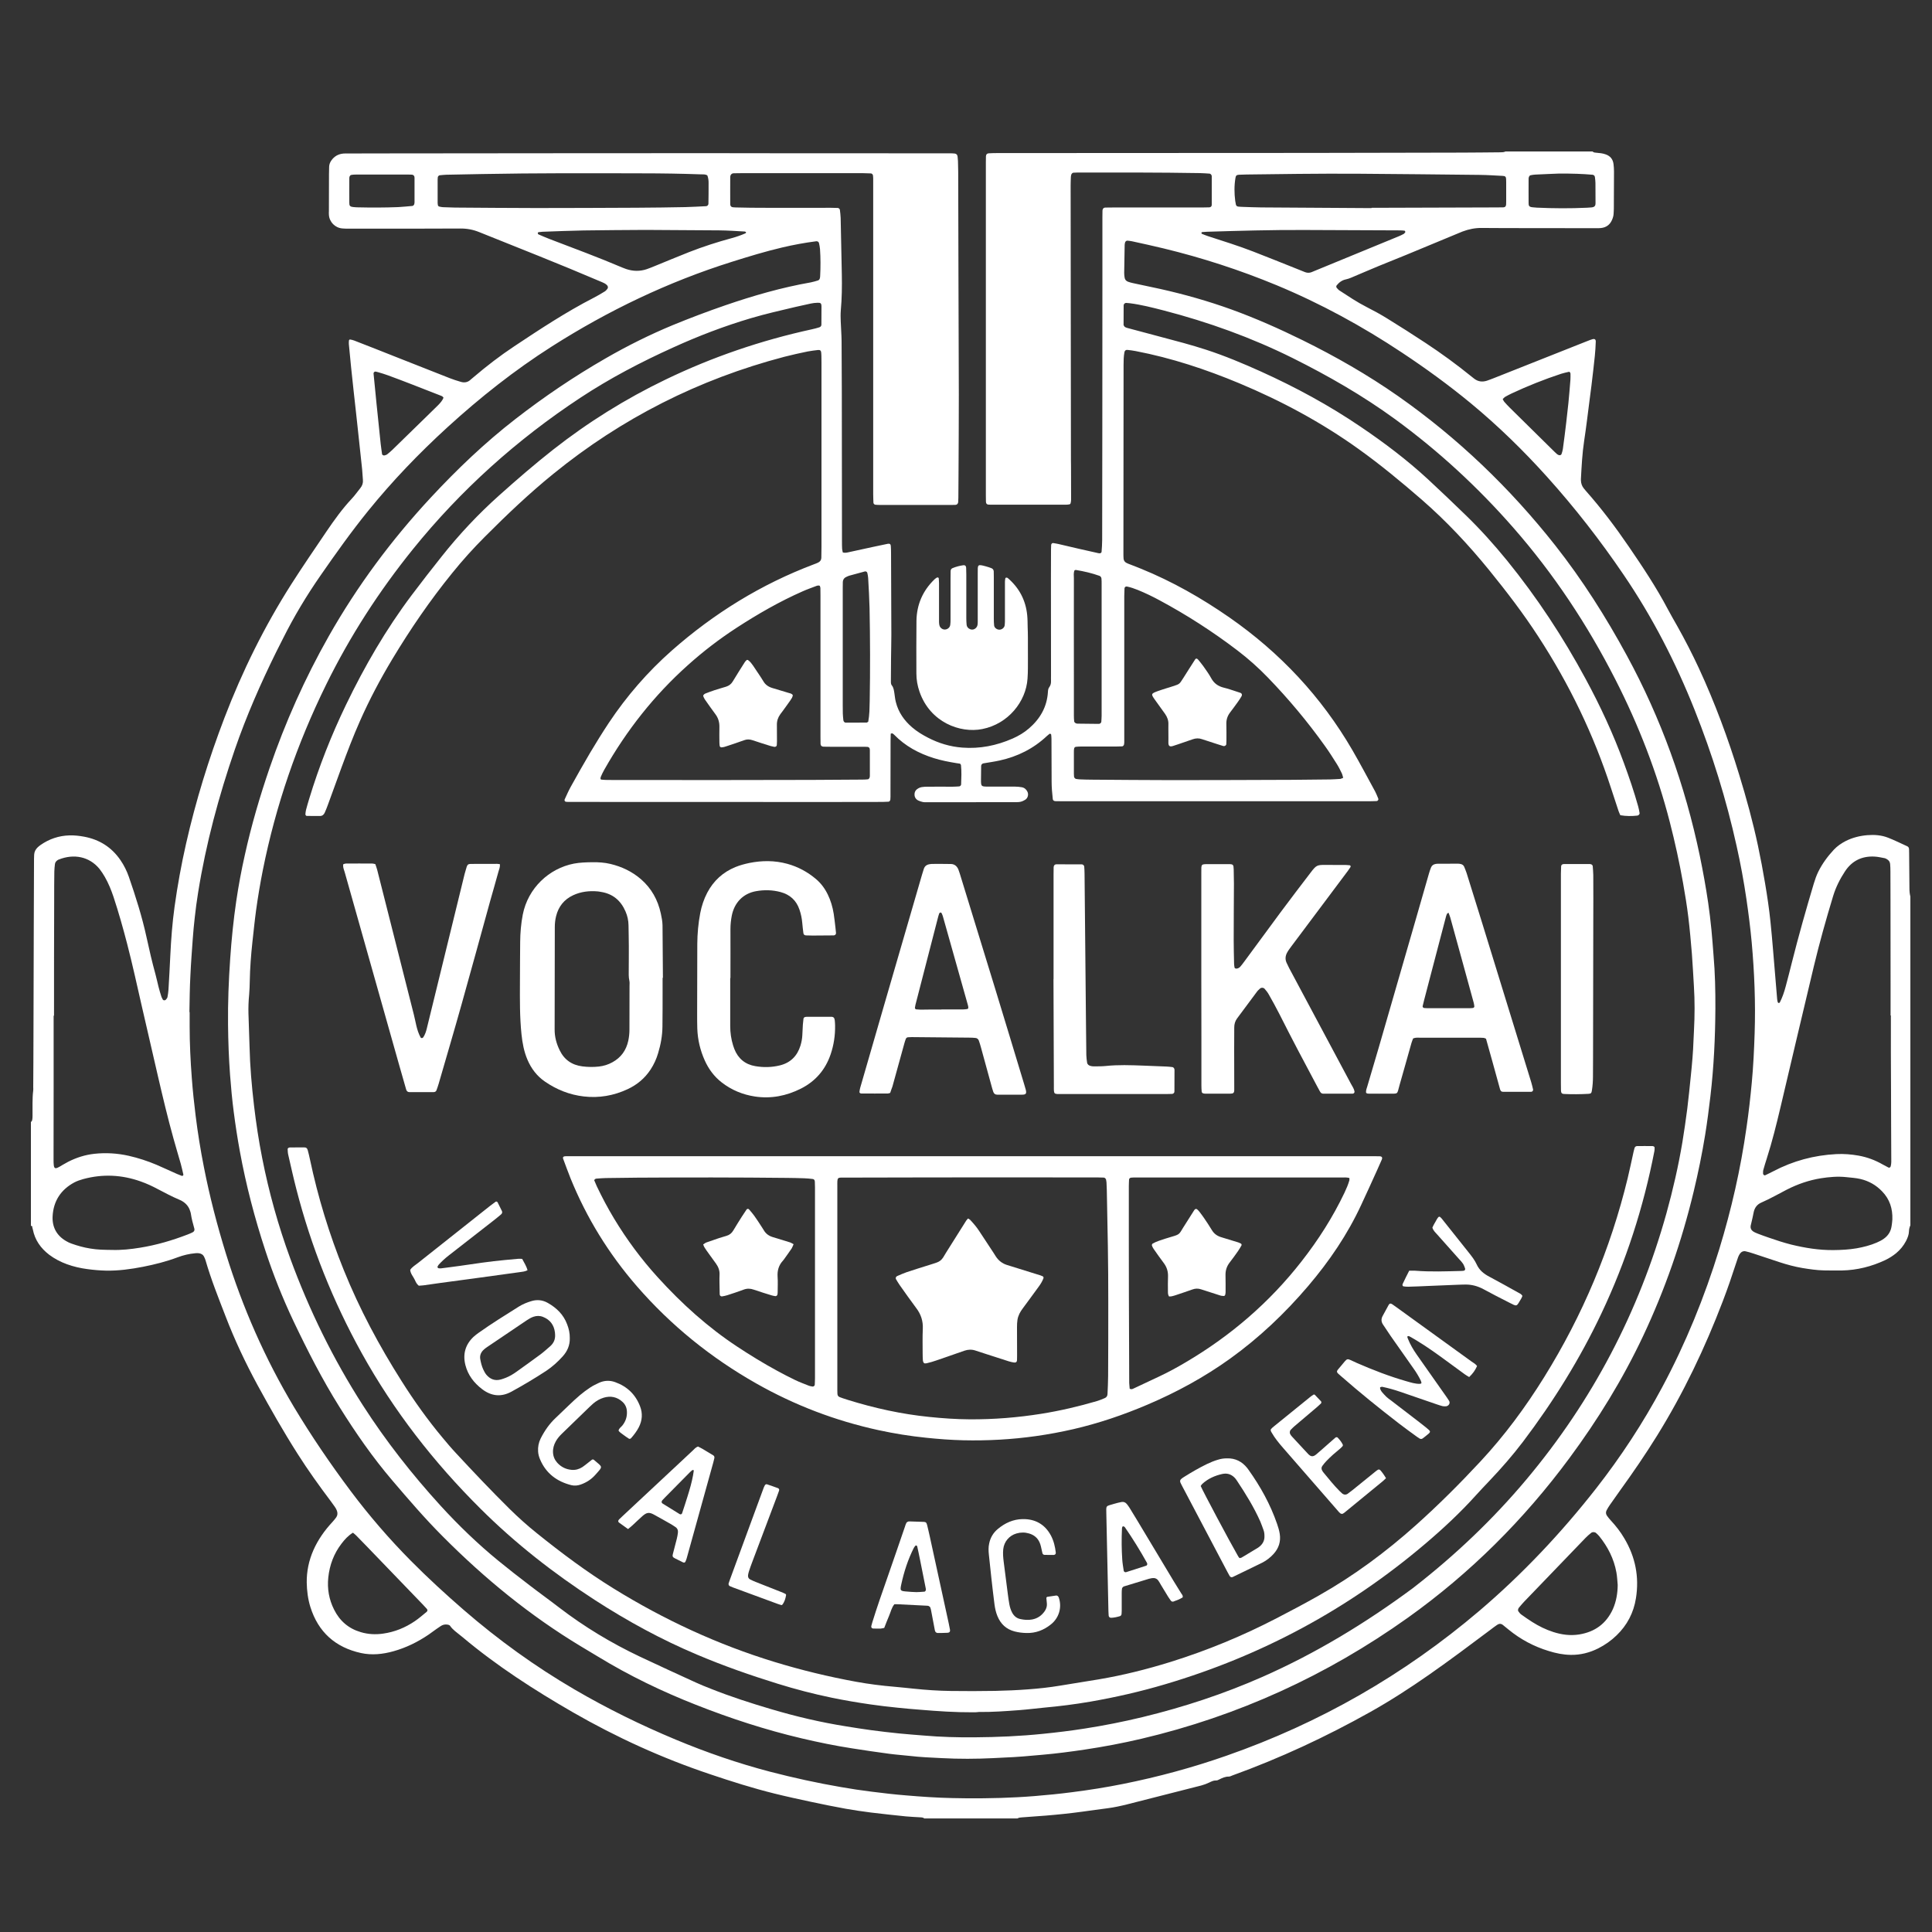 <?xml version="1.0" encoding="utf-8"?>
<!-- Generator: Adobe Illustrator 28.0.0, SVG Export Plug-In . SVG Version: 6.00 Build 0)  -->
<svg version="1.1" id="Layer_1" xmlns="http://www.w3.org/2000/svg" xmlns:xlink="http://www.w3.org/1999/xlink" x="0px" y="0px"
	 viewBox="0 0 2500 2500" style="enable-background:new 0 0 2500 2500;" xml:space="preserve">
<rect x="0" y="0" width="2500" height="2500" fill="#333333" stroke="none"/>
<style type="text/css">
	.st0{fill:#FFFFFF;}
</style>
<g>
	<path class="st0" d="M40,1586.1c0-44.7,0-89.4,0-134.1c0.5-0.8,1.4-1.5,1.6-2.3c0.4-1.9,0.5-3.8,0.5-5.8c0.2-11-0.5-22,0.9-33
		c0.2-1.3,0-2.6,0-3.9c0.1-21.7,0.3-43.4,0.3-65.1c0.2-47.3,0.3-94.6,0.4-141.8c0.1-27.8,0.2-55.7,0.3-83.5c0-3.6,0-7.1,0.2-10.7
		c0.2-3.7,1.9-6.9,4.5-9.4c1.2-1.1,2.4-2.1,3.8-3.1c11.2-7.8,23.6-12,37.2-12.4c6.5-0.2,12.9,0.5,19.3,1.7
		c19.7,3.7,35.4,13.6,46.8,30.2c4.6,6.7,8.2,13.9,10.9,21.6c8.9,25.7,17.1,51.6,22.9,78.2c3.5,16.1,7.2,32.2,11.6,48.1
		c1.5,5.3,2.5,10.7,3.9,16c1.1,4.4,2.4,8.7,3.8,13c0.4,1.2,1.1,2.3,1.7,3.5c0.7,1.4,3,1.5,4.1,0.2c0.8-1,1.8-2.1,2-3.2
		c0.6-3.2,1.1-6.4,1.3-9.6c0.9-14.9,1.7-29.7,2.4-44.6c1-21,2.6-42,5.5-62.9c3.8-27.3,8.7-54.3,14.8-81.2
		c12.6-55.6,29.4-110,49.8-163.3c23.1-60.3,51.6-118,86.3-172.5c14.8-23.2,30.4-45.9,45.8-68.7c10-14.7,20.4-29.2,32.6-42.2
		c4-4.2,7.3-9.1,11-13.6c2.6-3.2,3.8-6.7,3.4-10.8c-0.4-4.5-0.6-9.1-1-13.6c-1.9-17.7-3.8-35.4-5.7-53.1c-0.8-7.1-1.6-14.2-2.3-21.2
		c-1-9-2-18-3-27c-1.1-10.3-2.2-20.6-3.3-30.9c-1-10-2-20-2.9-30c-0.1-1.6,0-3.2,0.2-4.8c0.1-0.4,0.9-1.1,1.3-1
		c1.9,0.3,3.8,0.7,5.5,1.4c18.1,7,36.1,14.1,54.2,21.3c23.2,9.1,46.3,18.3,69.5,27.4c4.5,1.8,9.2,3.2,13.8,4.6c5,1.6,9.6,0.8,13.4-3
		c1.2-1.1,2.5-2.1,3.7-3.1c16.8-14.3,34.2-27.7,52.6-39.9c33.4-22.2,66.9-44.3,102.7-62.7c4.9-2.5,9.6-5.3,14.3-8.2
		c1.3-0.8,2.4-2.1,3.4-3.4c1-1.1,0.8-3.4-0.4-4.5c-0.9-0.9-1.9-1.8-3-2.4c-2-1.1-4.1-1.9-6.2-2.8c-51.7-22.1-104.1-42.7-156.4-63.7
		c-7.9-3.2-16-4.7-24.6-4.6c-30.1,0.2-60.2,0.1-90.3,0.2c-16.5,0-33,0-49.5,0c-4.2,0-8.4,0.1-12.6-0.3c-9.4-0.7-16.9-8.4-17.4-17.7
		c-0.1-1.6-0.1-3.2,0-4.9c0-15.9,0.1-31.7,0.1-47.6c0-3.2,0.1-6.5,0.2-9.7c0.1-3,1.2-5.7,2.9-8.1c3.8-5.4,9-8.3,15.5-8.9
		c2.2-0.2,4.5-0.1,6.8-0.1c18.4,0,36.9-0.1,55.3-0.1c70.9-0.1,141.7-0.2,212.6-0.2c66-0.1,132-0.1,198.1-0.1
		c23.9,0,47.9,0.1,71.8,0.1c78,0.1,156,0.1,234,0.1c2.6,0,5.2,0,7.8,0c1.6,0,3.2,0.2,4.8,0.3c2,0.2,3.4,1.7,3.6,3.9
		c0.2,1.9,0.4,3.9,0.5,5.8c0.1,4.5,0.3,9.1,0.3,13.6c0.1,41.5,0.2,82.9,0.3,124.4c0.2,54.7,0.4,109.5,0.5,164.2
		c0,35-0.2,69.9-0.4,104.9c0,9.4-0.1,18.8-0.2,28.2c0,1.9-0.1,3.9-0.2,5.8c-0.1,2.2-1.5,3.7-3.5,3.8c-1.6,0.1-3.2,0.1-4.8,0.1
		c-31.1,0-62.1,0-93.2,0c-1.9,0-3.9-0.1-5.8-0.3c-1.1-0.1-2.4-1.4-2.4-2.6c-0.1-3.6-0.3-7.1-0.3-10.7c0-133.1,0-266.2,0-399.3
		c0-3.2,0-6.5,0-9.7c0-1.3-0.2-2.6-0.3-3.9c-0.1-1.1-1.5-2.5-2.6-2.5c-3.2-0.1-6.5-0.3-9.7-0.3c-53.1,0-106.1,0-159.2,0
		c-2.6,0-5.2,0-7.8,0.1c-1,0-2,0-2.8,0.4c-0.8,0.4-1.6,1.1-2,1.9c-0.4,0.8-0.6,1.9-0.6,2.8c0,11.7-0.1,23.3,0,35
		c0,2.3,1.4,3.7,3.4,3.9c2.3,0.2,4.5,0.3,6.8,0.3c9.4,0.2,18.8,0.4,28.1,0.4c30.7,0.1,61.5,0,92.2,0c2.9,0,5.8,0.1,8.7,0.2
		c1.1,0,2.6,1.3,2.7,2.4c0.4,3.5,0.9,7.1,1,10.6c0.5,24.3,1,48.6,1.5,72.8c0.3,15.5,0.1,31.1-1.3,46.6c-0.4,4.8-0.3,9.7-0.1,14.5
		c0.3,8.4,1,16.8,1.1,25.2c0.2,22.3,0.2,44.7,0.3,67c0.1,64.1,0.1,128.2,0.2,192.4c0,3.2,0,6.5,0.2,9.7c0.1,1.6,0.6,3.1,0.9,4.6
		c3.2,0.9,6,0,8.8-0.6c10.1-2.2,20.2-4.4,30.3-6.6c6.3-1.4,12.7-2.7,19-4c2.5-0.5,3.9,0.4,4,2.8c0.2,2.9,0.3,5.8,0.3,8.7
		c0.2,35.3,0.3,70.6,0.4,105.9c0,10-0.3,20.1-0.4,30.1c-0.1,10-0.1,20.1-0.2,30.1c0,1.9-0.1,4,1.2,5.6c2.4,2.9,2.7,6.5,3.3,10
		c0.6,3.8,0.9,7.7,1.9,11.5c3.3,13.3,10.9,24.1,21.2,32.9c6.2,5.3,13.1,9.5,20.3,13.2c14,7.3,28.8,11.7,44.4,12.9
		c22.7,1.8,44.4-2.6,65.2-11.7c7.7-3.4,15-7.7,21.4-13.3c14.3-12.4,23.1-27.7,24.3-46.9c0.1-2.3,0.4-4.6,1.8-6.4
		c1.9-2.5,2.3-5.3,2.2-8.2c-0.1-2.3,0-4.5,0-6.8c0-42.1-0.1-84.2-0.1-126.3c0-12.3,0-24.6,0.1-36.9c0-1.9,0.1-3.9,0.2-5.8
		c0.1-1.4,1.3-2.5,2.5-2.4c2.2,0.4,4.5,0.7,6.7,1.2c9.1,2.1,18.3,4.3,27.4,6.4c7.6,1.7,15.1,3.4,22.7,5.1c1.3,0.3,2.6,0.7,3.8,0.6
		c0.8-0.1,2-1,2.1-1.6c0.4-5.1,0.8-10.3,0.8-15.5c0.1-50.5,0.2-101,0.2-151.6c0.1-65.7,0.1-131.5,0.1-197.2c0-23,0-46,0-69
		c0-2.9,0-5.8,0.1-8.7c0.1-2.2,1.5-3.8,3.5-3.8c3.2-0.1,6.5-0.1,9.7-0.1c38.5,0,77,0,115.5,0c3.2,0,6.5-0.1,9.7-0.2
		c1.7-0.1,3-1.4,3-3.1c0-12.3,0-24.6,0-36.9c0-0.3-0.1-0.6-0.1-1c-0.1-0.9-1.6-2.6-2.5-2.6c-4.2-0.3-8.4-0.6-12.6-0.7
		c-53.1-0.9-106.1-0.8-159.2-0.7c-1.6,0-3.2,0.1-4.8,0.2c-1,0.1-2.3,1.4-2.6,2.6c-0.2,1-0.5,1.9-0.5,2.9c-0.1,3.6-0.3,7.1-0.3,10.7
		c0.1,62.5,0.2,125,0.2,187.5c0.1,56,0.1,112,0.2,168.1c0,2.9,0.1,5.8,0.1,8.7c0,14.2,0.1,28.5,0.1,42.7c0,1.6-0.3,3.2-0.7,4.7
		c-0.1,0.5-0.8,1.1-1.3,1.2c-1.6,0.3-3.2,0.5-4.8,0.5c-32,0-64.1,0-96.1,0c-1.3,0-2.6-0.1-3.9-0.1c-2.2-0.1-3.3-1.3-3.4-3.8
		c-0.1-2.6-0.1-5.2-0.1-7.8c0-143.8,0-287.6,0-431.4c0-2.6,0-5.2,0.1-7.8c0.1-2.3,1.4-3.7,3.6-3.8c3.6-0.2,7.1-0.3,10.7-0.3
		c66.3,0,132.7-0.1,199-0.1c68.9,0,137.9,0,206.8-0.1c65.4-0.1,130.7-0.2,196.1-0.4c16.5,0,33-0.3,49.5-0.4c2.3,0,4.5,0,6.6-1.1
		c37.5,0,75.1,0,112.6,0c1.5,1.6,3.5,1.5,5.4,1.7c3.9,0.3,7.7,0.7,11.4,2c6.2,2.1,9.6,6.3,10.4,12.7c0.4,3.2,0.6,6.5,0.6,9.7
		c0,15.9-0.1,31.7-0.2,47.6c0,2.3-0.2,4.5-0.3,6.8c-0.1,3-1,5.7-2.2,8.4c-2.8,6.2-7.6,9.5-14.2,10.2c-2.2,0.3-4.5,0.2-6.8,0.2
		c-28.2,0-56.3-0.1-84.5-0.1c-21,0-42.1,0-63.1-0.2c-8.6-0.1-16.7,1.6-24.7,4.6c-2.1,0.8-4.2,1.7-6.3,2.6
		c-22.1,9.2-44.2,18.4-66.3,27.5c-12,4.9-24,9.7-36,14.6c-11.9,4.9-23.8,10.1-35.7,15.1c-2.1,0.9-4.3,1.6-6.5,2.1
		c-5,1-8.8,3.8-12,7.7c-0.8,0.9-0.8,2.6,0.2,3.5c1.1,1.2,2.2,2.5,3.5,3.3c11.4,7.4,22.6,15,34.8,21.2c9.2,4.7,18.3,9.6,27.1,15.1
		c16.5,10.2,32.9,20.6,49.1,31.3c20.5,13.5,40.4,28,59.5,43.5c1.3,1,2.5,2,3.8,3c5.1,3.9,10.7,4.4,16.5,2.5c3.1-1,6.1-2.3,9.1-3.4
		c39.7-15.7,79.4-31.5,119-47.2c1.8-0.7,3.6-1.4,5.4-2.1c0.9-0.3,1.8-0.6,2.8-0.9c2.9-0.9,4.5,0.2,4.4,3
		c-0.3,12.3-1.8,24.5-3.2,36.8c-1.5,13.5-3.2,27-5,40.5c-2.2,17-4.2,34-6.8,51c-2.5,16.4-3.3,32.8-4.2,49.3c0,0.6,0,1.3,0,1.9
		c0.1,4,1.3,7.6,3.9,10.7c0.8,1,1.7,2,2.5,3c20.2,22.8,38.5,47.1,55.7,72.3c17.9,26.2,35.5,52.6,50.3,80.7c3.9,7.4,8.2,14.7,12.3,22
		c10,17.8,19.3,35.9,27.9,54.4c20.7,44.7,37.8,90.8,52.2,137.9c9.3,30.3,17.7,60.9,24.3,91.9c3.4,16.1,6.5,32.4,9.2,48.6
		c2.8,16.6,5.3,33.3,7,50c2.4,23.2,4.1,46.4,6.1,69.6c0.9,10,1.7,20,2.5,30c0.1,1,0.2,1.9,0.4,2.9c0.1,0.6,0.4,1.2,0.7,1.8
		c0.1,0.3,0.5,0.6,0.7,0.6c0.6-0.1,1.4-0.2,1.6-0.6c3.4-6.6,5.8-13.7,7.7-20.9c2.8-10.3,5.4-20.7,8-31
		c8.6-34.2,18.2-68.1,28.3-101.9c1.6-5.3,3.4-10.5,5.8-15.4c5.2-10.5,12.1-19.9,20.1-28.5c4.5-4.8,9.8-8.4,15.6-11.4
		c8.8-4.4,18.2-6.7,27.9-7.5c9.1-0.7,18.2-0.1,26.8,3.3c8.4,3.3,16.5,7.3,24.8,11.1c1.6,0.7,2.3,2.2,2.3,4c0,1.6,0.1,3.2,0.1,4.9
		c0.1,15.2,0.3,30.4,0.4,45.7c0,3.6,0.3,7,1.2,10.4c0,141.8,0,283.7,0,425.5c-1.1,2.4-1.7,4.8-1.8,7.5c-0.1,4.7-1.8,8.8-3.9,12.9
		c-3.2,6.1-7.5,11.3-12.8,15.7c-4.3,3.5-8.9,6.4-13.9,8.8c-17.8,8.4-36.5,13.1-56.2,13.5c-7.8,0.1-15.5,0-23.3-0.1
		c-9.4-0.2-18.7-1.6-27.9-3.1c-9.9-1.7-19.6-4.3-29.1-7.4c-11.4-3.7-22.7-7.5-34.1-11.3c-3.4-1.1-6.8-2.2-10.2-2.9
		c-3.1-0.7-5.7,0.7-7.5,3.3c-0.9,1.3-1.6,2.8-2.2,4.3c-0.9,2.4-1.7,4.9-2.5,7.4c-5.4,16.6-11,33.1-17.3,49.5
		c-23.1,60.6-50.9,118.9-85.1,174.1c-15,24.2-31.1,47.7-47.8,70.8c-4.5,6.3-9,12.7-13.4,19c-1.5,2.1-2.8,4.4-4,6.6
		c-1.4,2.5-1.1,5.1,0.5,7.3c1.5,2.1,3.2,4.1,4.9,6c6.6,7.1,12.6,14.8,17.5,23.2c14.3,24,19.4,49.8,15,77.4
		c-3,18.9-11.4,34.9-25.1,48.1c-7,6.8-15,12.4-23.7,16.8c-11.2,5.6-23,8.6-35.5,8.4c-9.8-0.1-19.3-2.1-28.6-5
		c-19.1-5.8-36.4-15-51.9-27.7c-2.5-2.1-5-4.1-7.5-6.1c-2.3-1.8-4.9-1.7-7.2-0.1c-2.9,2-5.8,4.1-8.6,6.3
		c-26.4,19.8-52.8,39.6-79.9,58.5c-24.4,17-49.4,33.2-75.4,47.8c-57.4,32.2-116.8,59.9-178.7,82.3c-1.5,0.5-3.1,1.5-4.6,1.5
		c-4.7-0.1-8.8,1.8-12.9,3.9c-1.1,0.6-2.5,1.2-3.7,1.1c-3.4-0.1-6.2,1.4-9.1,2.8c-3.2,1.5-6.6,2.8-10,3.7
		c-31.9,8.2-63.9,16.3-95.8,24.4c-8.5,2.1-17,4-25.7,5.1c-10.6,1.3-21.1,2.9-31.7,4.3c-16,2.2-32.1,3.9-48.2,5.2
		c-10.3,0.8-20.6,1.6-31,2.3c-1.9,0.1-3.9,0.3-5.6,1.4c-40.1,0-80.3,0-120.4,0c-1.6-1.4-3.6-1.4-5.5-1.5c-6.1-0.4-12.3-0.6-18.4-1.2
		c-15.1-1.6-30.2-3.1-45.3-5c-10.9-1.4-21.8-3-32.6-4.9c-14.9-2.7-29.8-5.7-44.7-8.9c-15.8-3.4-31.6-6.8-47.3-10.7
		c-28.3-7-56-15.8-83.6-25.1c-61.8-20.7-120.9-47.6-177.4-80.1c-49.9-28.8-98.3-59.9-142.6-97.1c-1-0.8-2-1.6-3-2.4
		c-4.7-3.9-9.9-7.3-13.4-12.5c-0.6-0.9-2.2-1.3-3.4-1.5c-2.9-0.4-5.8,0.1-8.4,1.8c-1.9,1.2-3.8,2.5-5.6,3.8c-3.4,2.4-6.8,5-10.3,7.4
		c-14,9.5-29,16.9-45.4,21.5c-13.9,3.9-28.1,5.4-42.2,2.3c-33-7.3-55.2-27-65.4-59.6c-3.2-10.3-4.5-20.9-4.7-31.6
		c-0.1-7.1,0.6-14.2,2-21.2c3-14.5,9-27.6,17.3-39.8c4.2-6.2,8.9-11.9,14-17.4c1.7-1.9,3.4-3.9,4.9-6c1.8-2.6,1.9-5.5,0.9-8.4
		c-0.6-1.8-1.6-3.5-2.7-5.1c-1.6-2.4-3.4-4.7-5.1-7.1c-15-19.9-29.5-40.1-42.9-61.2c-18.6-29.2-35.7-59.3-52.3-89.7
		c-15.6-28.8-29.5-58.3-41.2-88.8c-9.2-23.8-18.7-47.5-25.8-72.1c-0.4-1.5-1.1-3-1.8-4.5c-1.3-2.9-3.8-4.4-6.8-4.8
		c-1.6-0.2-3.2-0.2-4.8,0c-7.8,0.7-15.3,2.5-22.6,5.2c-14.6,5.5-29.6,9.3-44.8,12.3c-15.9,3.1-31.9,5.3-48.1,5
		c-8.1-0.2-16.1-0.9-24.2-2c-9-1.2-17.8-3.2-26.3-6.3c-8.2-3-16-7-23-12.3c-10.9-8.4-18.4-18.9-21.1-32.6c-0.2-0.9-0.4-1.9-0.8-2.8
		C42.4,1587.2,41.3,1586.5,40,1586.1z M2096.7,1054.9c-0.8-1.9-1.7-3.6-2.3-5.4c-3.3-9.8-6.5-19.7-9.7-29.5
		c-22.6-69.7-54.2-135-94.2-196.4c-19.4-29.9-41.1-58.2-63.5-85.8c-26.6-32.7-55.3-63.4-87.1-91.1c-26.4-22.9-53.3-45.2-81.8-65.6
		c-48.1-34.5-99.9-62.3-154.4-85.1c-43.4-18.1-87.8-32.8-134.1-41.7c-3.5-0.7-7-1.1-10.5-1.5c-2.4-0.3-3.7,0.9-4.1,3
		c-1,5.4-1.1,10.9-1.1,16.5c-0.1,81.3-0.1,162.6-0.2,243.8c0,2.3,0,4.5,0.2,6.8c0.2,2.4,1.5,4.3,3.6,5.4c1.4,0.8,2.9,1.3,4.4,1.9
		c4.8,1.9,9.7,3.7,14.5,5.7c40.6,16.5,78.5,38.1,114.5,63.1c65.5,45.6,118.9,102.5,159.1,171.7c10.2,17.6,19.7,35.7,29.5,53.6
		c1.5,2.8,2.6,5.9,3.9,8.9c0.7,1.6-0.4,3.3-2.2,3.4c-2.6,0.1-5.2,0.2-7.8,0.2c-133.3,0-266.7,0-400,0c-2.6,0-5.2-0.1-7.8-0.1
		c-1.9-0.1-3.2-1.1-3.3-2.8c-0.8-7.4-1.5-14.8-1.5-22.3c0-18.5-0.1-36.9-0.2-55.4c0-1.9-0.2-3.9-0.4-5.8c0-0.2-0.4-0.4-0.6-0.6
		c-0.6-0.5-1.2-0.5-1.8,0c-1,0.8-2,1.6-3,2.5c-17.4,16.4-38,26.7-61.3,31.8c-6.9,1.5-14,2.5-21,3.7c-1.6,0.3-2.8,1.6-2.9,3.4
		c-0.1,5.8-0.2,11.7-0.2,17.5c0,9.1,0.1,9.1,9.2,9.2c1.9,0,3.9,0,5.8,0c9.7,0,19.4,0,29.1,0c2.9,0,5.8,0.3,8.7,0.8
		c3.4,0.6,5.8,2.7,7.3,5.8c1.7,3.5,0.6,8.1-2.7,10.3c-1.1,0.7-2.3,1.2-3.4,1.8c-3,1.4-6.3,1.4-9.5,1.4c-38.2,0-76.4,0.1-114.6,0.1
		c-1.6,0-3.3,0.1-4.8-0.2c-2.2-0.5-4.4-1.1-6.4-2.1c-3-1.6-4.8-4.3-4.7-7.9c0-3.6,1.9-6.1,4.9-7.8c1.4-0.8,3-1.4,4.5-1.6
		c2.5-0.4,5.1-0.5,7.7-0.5c10.7-0.1,21.4,0,32,0c2.9,0,5.8-0.2,8.7-0.4c1.2-0.1,2.4-1.3,2.5-2.5c0.3-8.4,0.7-16.8-0.2-25.2
		c-0.1-0.5-0.7-1-1.2-1.7c-1.5-0.2-3.1-0.5-4.7-0.7c-9.9-1.6-19.7-3.5-29.3-6.5c-19.4-6.1-36.9-15.5-51.3-30.3
		c-0.7-0.7-1.5-1.3-2.3-1.7c-0.5-0.2-1.2,0.2-2.1,0.4c-0.1,3.2-0.2,6.4-0.2,9.6c0,20.1-0.1,40.2-0.1,60.2c0,3.9,0,7.8,0,11.7
		c0,1.3-0.1,2.6-0.2,3.9c-0.1,1.2-1.3,2.6-2.4,2.6c-2.6,0.2-5.2,0.3-7.7,0.3c-23.6,0.1-47.2,0.1-70.9,0.1
		c-107.4,0-214.9-0.1-322.3-0.1c-2.9,0-5.8,0-8.7,0c-1.6,0-3.2,0-4.9,0c-1,0-1.9-0.1-2.9-0.2c-1.2-0.1-2.2-1.7-1.7-2.9
		c2.6-5.6,5-11.2,8-16.6c8.2-14.7,16.4-29.4,25-43.9c7.8-13.1,15.8-26,24.2-38.7c23.1-34.7,50.2-65.9,81.4-93.5
		c54.7-48.2,115.7-85.9,184-111.7c1.8-0.7,3.7-1.3,5.4-2.2c2.5-1.2,4.1-3.2,4.2-6c0.1-4.9,0.2-9.7,0.2-14.6c0-79.3,0-158.7,0-238
		c0-2.9,0-5.8-0.1-8.7c0-1.6-0.2-3.2-0.3-4.8c-0.2-2.2-1.6-3.3-4-3c-4.5,0.6-9,1-13.4,1.9c-10.1,2.1-20.3,4.3-30.3,6.9
		c-110.5,29-210.3,79.4-298.9,151.5c-31.2,25.3-60.3,53-88.6,81.4c-14.9,14.9-29,30.5-42.2,46.9c-28.6,35.2-54.2,72.6-77.6,111.5
		c-15.5,25.8-29.6,52.4-41.8,80c-8.8,19.8-16.5,40.1-24,60.4c-5.9,16.1-11.7,32.2-17.6,48.3c-1.2,3.3-2.5,6.6-4,9.9
		c-1.1,2.5-3.1,4.3-6,4.3c-5.8,0.1-11.6-0.1-17.4-0.1c-0.7,0-1.7-1.3-1.6-2.1c0.2-1.9,0.3-3.9,0.8-5.7c1.2-4.7,2.6-9.3,4-14
		c12.7-41.9,28.7-82.5,47.7-121.9c24.1-50,51.8-97.8,85.2-142.2c12.6-16.8,25.6-33.4,38.7-49.9c22.6-28.5,47.4-54.9,74.5-79.1
		c22.7-20.3,45.7-40.2,69.6-59c45.2-35.5,93.8-65.8,145.5-90.7c60.5-29.2,123.8-50.8,189.5-65.1c3.2-0.7,6.3-1.5,9.4-2.5
		c1.6-0.5,2.8-1.7,2.8-3.5c0.1-7.8,0.1-15.5,0.1-23.3c0-4.3-1-5.2-5.2-5c-2.9,0.1-5.8,0.4-8.6,1c-6.7,1.4-13.3,2.9-19.9,4.4
		c-19.2,4.5-38.4,8.9-57.4,14.5c-34.5,10.2-68,23-100.7,37.9c-41.6,18.8-82,39.9-120.2,65.1c-82.2,54.2-154.7,119.3-216.6,195.9
		c-43.9,54.4-81.6,112.7-112.4,175.4c-37.6,76.5-65.2,156.4-81.9,240c-3.4,17.1-6.3,34.4-8.7,51.7c-1.9,13.8-3.2,27.6-4.8,41.5
		c-1.8,16.7-3.1,33.5-3.4,50.4c-0.1,5.8-0.3,11.7-0.8,17.5c-0.8,8.1-1.1,16.2-0.9,24.3c0.4,14.2,1,28.5,1.4,42.7
		c0.6,25.6,2.8,51.1,5.8,76.5c2.7,22.8,6.1,45.6,10.6,68.1c8.7,44.2,20.8,87.5,36.3,129.8c24.5,66.8,55.6,130.3,94.1,190.2
		c29.7,46.2,63.4,89.1,100.3,129.6c23.4,25.6,48.3,49.6,75.2,71.6c13,10.6,26.3,21,39.7,31.2c12.8,9.9,26,19.3,38.8,29.2
		c32.5,24.9,67.4,45.9,104.3,63.4c24,11.4,48.1,22.3,72.2,33.4c6.5,3,13.1,5.6,19.7,8.2c25.6,10.2,51.7,18.6,78.1,26.4
		c32,9.5,64.4,17.1,97.3,22.3c10.5,1.7,21.1,3.4,31.6,4.8c12.2,1.6,24.4,3.1,36.6,4.3c10.6,1.1,21.3,1.8,31.9,2.7
		c21.9,1.9,43.9,2.5,65.9,2.3c29.5-0.2,58.9-1.5,88.2-4.5c18-1.8,36-4,53.9-6.8c25.2-3.9,50.3-8.9,75.2-14.9
		c53.2-12.9,105.1-30,155.2-52.1c69.3-30.6,133.6-69.7,194.4-114.7c0.8-0.6,1.5-1.2,2.3-1.8c53-41.3,101.5-87.4,144.7-138.9
		c85.3-101.7,145.5-216.6,181.2-344.5c8.4-30.3,15.4-60.9,20.6-91.8c2.4-14.4,4.4-28.8,6.3-43.2c1.8-14.1,3.1-28.3,4.6-42.5
		c1.6-15.5,3-30.9,3.5-46.5c0.2-4.2,0.4-8.4,0.6-12.6c1-19.1,1.1-38.2-0.1-57.3c-0.9-13.9-1.5-27.8-2.6-41.7
		c-1.3-15.8-2.7-31.6-4.6-47.4c-1.8-14.8-4.2-29.5-6.8-44.1c-4.7-26.5-10.4-52.7-17.1-78.7c-16.5-64.2-40.3-125.6-70.4-184.6
		c-36.2-71-79.8-136.9-132.4-196.9c-45.8-52.3-96.7-99.2-152.8-140.2c-41.7-30.4-86.3-56-132.4-79c-53.5-26.6-109.4-46.7-167.2-61.7
		c-14.4-3.7-28.8-7.4-43.6-9.3c-1.6-0.2-3.2-0.3-4.8-0.4c-1.5-0.1-3.2,1.5-3.2,3c-0.1,8.4-0.1,16.8-0.1,25.2c0,0.3,0,0.7,0.2,0.9
		c0.5,0.8,1,1.7,1.8,2.2c1.1,0.6,2.4,1,3.6,1.3c14.4,3.8,28.7,7.7,43.1,11.5c19.4,5.1,38.8,10.2,57.9,16.4
		c24.3,7.9,47.9,17.8,71.2,28.3c44.9,20.3,88.1,43.7,128.9,71.4c30.6,20.7,60,42.9,87.2,68c16.4,15.2,32.5,30.6,48.6,46.2
		c19.1,18.5,36.8,38.2,53.6,58.8c38.9,47.9,72.6,99.2,101.9,153.5c19,35.1,35.7,71.1,49.4,108.6c6.8,18.5,13.2,37.2,18.5,56.2
		c0.8,2.8,1.3,5.7,1.8,8.5c0.3,1.5-1.1,3.1-2.8,3.4C2111.6,1056.2,2104.2,1056.2,2096.7,1054.9z M245.1,1309.6c0.1,0,0.2,0,0.3,0
		c0,6.2,0,12.3,0,18.5c0,22.4,1.1,44.7,2.8,67c1.2,16.1,2.9,32.2,4.9,48.3c2.8,22.5,6.4,44.9,10.8,67.1
		c7.4,37.8,17.1,75.1,28.5,111.9c21.5,69.6,50.6,135.8,88,198.3c22.5,37.5,47.1,73.6,73.3,108.6c23.9,31.9,49.9,62,78,90.4
		c21.9,22.1,44.8,43.1,68.3,63.5c44.7,38.7,92.3,73.1,143.3,102.9c42.3,24.7,86.1,46.2,131.2,65c39.8,16.6,80.4,30.6,122,41.5
		c30.4,7.9,61,14.6,91.9,19.9c13.1,2.3,26.2,4.3,39.3,5.9c14.8,1.9,29.5,3.6,44.4,4.8c20,1.7,40,3.1,60.1,3.5
		c6.1,0.1,12.3,0.2,18.4,0.3c29.5,0.2,58.9-0.5,88.3-2.9c16.1-1.3,32.2-2.9,48.3-5c22.2-2.8,44.2-6.3,66.1-10.7
		c45.4-9.1,90-21.2,133.7-36.5c120.8-42.2,229.9-104.7,327.4-187.6c55.6-47.4,105.5-100.3,150.6-157.8
		c32.4-41.4,61.1-85.2,85.9-131.5c30.5-57,54.7-116.5,73.7-178.2c15.9-51.8,27.8-104.4,35.4-158c2.8-19.2,5-38.5,6.8-57.9
		c2-21.3,3-42.6,3.7-64c1.3-39.2-0.3-78.4-3.8-117.4c-1.7-18.7-4.1-37.3-6.8-55.9c-3.4-23.1-7.6-46-12.7-68.7
		c-13.3-60.2-31.5-118.8-54.3-176.1c-24.5-61.6-54.6-120.2-91.9-175c-30.2-44.5-63.2-86.9-99.2-126.9c-30.6-34-63.2-65.8-98.5-95
		c-28.5-23.5-58.3-45.2-89.1-65.6c-51.3-34.1-105.2-63.5-162.2-87.2c-47.6-19.7-96.5-35.6-146.5-47.7c-13.5-3.3-27.1-6.2-40.7-9.2
		c-1.9-0.4-3.8-0.6-5.8-0.8c-1.5-0.2-3.1,1.2-3.3,2.9c-0.2,1-0.4,1.9-0.4,2.9c-0.2,12-0.5,24-0.6,35.9c0,1.9,0.2,3.9,0.5,5.8
		c0.3,2.8,2,4.8,4.6,5.7c2.1,0.8,4.3,1.3,6.5,1.8c11.7,2.5,23.4,4.9,35.1,7.5c31.3,7,62,15.7,92.2,26.6
		c31.4,11.4,61.8,24.9,91.7,39.6c43,21.2,84.6,45,123.9,72.5c77.4,54.3,144.9,119.1,203.4,193.3c35.1,44.6,65.4,92.4,92.5,142.3
		c44.4,81.6,75.4,168.1,94.4,259c4.2,20.3,7.9,40.7,10.9,61.2c1.7,11.5,3,23.1,4.2,34.7c1.1,10.9,1.8,21.9,2.7,32.9
		c2,22.9,2.5,45.9,2.4,68.9c-0.2,37.9-2,75.7-6.4,113.4c-2,16.7-4.1,33.4-6.8,50c-4,24.6-9,49-14.8,73.2
		c-15.5,64.7-37.2,127.3-65.6,187.5c-26.3,55.8-58.5,108.1-95.2,157.7c-59,79.8-128.4,149-209.1,206.6
		c-104.8,74.7-219.7,127.2-345,156.7c-24.3,5.7-48.7,10.3-73.4,14c-18.2,2.7-36.5,5.1-54.9,6.7c-16.4,1.5-32.9,3-49.4,3.6
		c-4.5,0.2-9,0.5-13.6,0.7c-22.3,1.1-44.6,1.2-67,0c-13.6-0.7-27.2-1.2-40.7-2.8c-9-1-18.1-1.6-27-2.8c-16-2.1-32-4.5-48-7
		c-22.1-3.4-43.9-7.9-65.6-13c-46.7-11-92.1-25.8-136.7-43.4c-43.7-17.2-85.9-37.5-126.1-62c-7.5-4.5-15-9-22.5-13.5
		c-65.8-39.6-124.8-87.9-178.9-142.3c-22.9-22.9-44-47.5-65-72.1c-25.5-29.8-47.8-62-68.6-95.3c-22.4-35.7-41.5-73.2-59.6-111.2
		c-14-29.6-26.1-59.9-36.3-91c-13.9-42.2-25.1-85-33.1-128.7c-3.1-16.9-5.7-33.8-7.9-50.8c-2.1-16-3.6-32.2-4.8-48.3
		c-1.6-21.7-2.4-43.3-2.6-65c-0.3-28.5,0.8-57,2.8-85.4c1.7-24.9,4.2-49.7,7.8-74.3c3-20.2,6.7-40.2,11.2-60.1
		c8.4-38,19.3-75.2,31.9-112c20.3-59.2,45.7-116.2,76.6-170.7c36.9-65.1,81.2-124.7,132.1-179.5c34-36.6,70-71,109.5-101.6
		c37.1-28.8,76-55.1,116.7-78.5c28.1-16.2,57-30.6,86.9-43c22.4-9.2,45.1-17.8,68.1-25.7c36.1-12.4,72.8-23,110.5-29.6
		c3.2-0.6,6.3-1.6,9.3-2.5c1.2-0.4,2.1-1.5,2.4-2.8c0.2-0.9,0.4-1.9,0.4-2.9c0.6-11.7,0.6-23.3-0.2-35c-0.2-2.6-0.8-5.1-1.3-7.6
		c-0.3-1.6-1.9-2.6-3.6-2.4c-14.8,1.9-29.4,4.6-43.9,8c-22.1,5.2-43.7,11.8-65.3,18.6c-82.6,26-160,63.1-232.9,109.5
		c-48.2,30.7-92.8,66-135,104.5c-36.9,33.7-71.4,69.6-102.8,108.4c-21.8,26.9-41.9,55.2-61.6,83.6c-17.9,25.8-34.1,52.7-48.2,80.9
		c-3,6.1-6.2,12.1-9.2,18.2c-20.2,41-38.5,82.7-53.4,125.9c-20.8,60.4-37.4,121.9-47.5,185c-1.8,10.9-3.2,21.8-4.4,32.7
		c-1.1,9.3-1.9,18.7-2.6,28c-1.1,15.5-2.3,31-3,46.5C245.5,1277.9,245.4,1293.7,245.1,1309.6z M69.9,1314.3c-0.2,0-0.3,0-0.5,0
		c0,31.1,0,62.2,0,93.3c0,30.8-0.1,61.5-0.1,92.3c0,14.1,0.9,14.1,12,7.3c2.2-1.3,4.5-2.6,6.8-3.8c10.8-5.5,22.1-9.1,34.1-10.4
		c14.9-1.6,29.7-0.7,44.4,2.6c12.3,2.8,24.3,6.7,35.9,11.6c8.9,3.8,17.7,8,26.6,11.9c2.1,0.9,4.2,1.7,6.3,2.5
		c0.7,0.3,2.1-0.9,1.9-1.6c-1.1-4.7-2.1-9.5-3.4-14.1c-3.1-10.9-6.4-21.7-9.4-32.6c-7.5-26.8-13.9-53.9-20.2-81
		c-6.9-29.9-13.9-59.9-20.7-89.8c-6.2-27.1-12.1-54.3-19.1-81.3c-5.3-20.4-11-40.6-17.6-60.6c-3-8.9-6.5-17.6-11.2-25.8
		c-2.1-3.6-4.4-7.2-7-10.5c-13.1-15.9-33-19.9-52.8-12c-0.3,0.1-0.6,0.3-0.9,0.4c-2,1.3-3.6,2.9-3.9,5.3c-0.4,3.2-0.7,6.4-0.8,9.7
		c-0.2,12-0.2,24-0.2,35.9C69.9,1213.9,69.9,1264.1,69.9,1314.3z M2446.8,1314c-0.1,0-0.2,0-0.4,0c0-12.6,0-25.2,0-37.9
		c0-36.9-0.1-73.8-0.1-110.7c0-12.6-0.1-25.2-0.1-37.9c0-3.2-0.1-6.5-0.4-9.7c-0.3-2.8-1.9-4.8-4.3-6.1c-0.8-0.5-1.7-1-2.6-1.2
		c-4.4-0.8-8.9-1.9-13.4-2.1c-16.1-0.8-29,5.4-38,19c-6.6,10-12,20.7-15.5,32.3c-9.1,30-17.6,60.2-24.9,90.7
		c-14.5,60.7-28.8,121.5-43.1,182.2c-5.3,22.4-10.8,44.6-17.8,66.5c-1.6,4.9-3.1,9.9-4.5,14.9c-0.4,1.5-0.3,3.2-0.3,4.8
		c0,1.2,1.8,2.5,2.7,2c3.5-1.7,7-3.3,10.4-5.1c25.6-13.5,52.8-20.8,81.7-22.3c9.8-0.5,19.4,0.3,29,2c10.9,2,21.2,5.8,30.8,11.3
		c2.5,1.4,5.1,2.8,7.7,4.1c1.2,0.6,2.5-0.3,2.9-1.7c1-3.8,0.7-7.7,0.7-11.6c-0.1-28.5-0.3-57-0.3-85.4
		C2446.7,1379.4,2446.8,1346.7,2446.8,1314z M1060.8,758c-1.8-0.7-3.4-0.2-4.9,0.4c-5.7,2.2-11.5,4.2-17.1,6.7
		c-30,13.2-58.3,29.5-85.7,47.3c-22.3,14.5-43.3,30.6-63.1,48.4c-43.6,39-79.2,84.3-108,135.1c-1.6,2.8-3,5.7-4.3,8.7
		c-0.4,0.8-0.7,1.8-0.7,2.8c0,0.5,0.6,1.4,0.9,1.4c2.9,0.3,5.8,0.5,8.7,0.5c46.6,0.1,93.2,0.1,139.7,0.1c41.4,0,82.8-0.1,124.2-0.2
		c21.7-0.1,43.3-0.2,65-0.4c2.6,0,5.2-0.1,7.7-0.4c0.7-0.1,1.6-1.1,1.9-1.8c0.4-0.8,0.5-1.9,0.5-2.8c0-11,0-22,0-33
		c0-0.6-0.2-1.3-0.2-1.9c-0.1-1.1-1.4-2.3-2.6-2.4c-1.3-0.1-2.6-0.2-3.9-0.2c-14.9,0-29.8,0-44.6,0c-2.9,0-5.8,0-8.7-0.1
		c-2.3-0.1-3.7-1.3-3.8-3.5c-0.1-3.2-0.1-6.5-0.1-9.7c0-60.9,0-121.7,0-182.6c0-3.2,0-6.5-0.1-9.7
		C1061.5,759.7,1061,758.8,1060.8,758z M1738.1,1006.5c-0.7-2.2-1-4.1-1.8-5.8c-2-4.1-4-8.2-6.4-12c-5-7.9-10-15.9-15.5-23.5
		c-22.4-31.4-47.1-60.9-73.9-88.6c-12.2-12.6-25.2-24.2-39.1-34.8c-32-24.4-65.7-46.1-101.1-65.1c-9.1-4.9-18.4-9.4-28-13.3
		c-4.5-1.8-9.1-3.4-13.8-4.4c-1.8-0.4-3.3,0.6-3.4,2.4c-0.1,3.2-0.3,6.5-0.3,9.7c0,60.2,0,120.4,0,180.6c0,2.9,0,5.8,0,8.7
		c0,1-0.2,1.9-0.3,2.9c-0.2,1.2-1.4,2.5-2.5,2.5c-2.6,0.1-5.2,0.2-7.7,0.2c-14.9,0-29.8,0-44.6,0c-2.6,0-5.2,0.1-7.7,0.4
		c-0.7,0.1-1.8,1-2,1.8c-0.4,1.5-0.4,3.2-0.4,4.8c0,9.4,0,18.8,0,28.2c0,1.3,0.1,2.6,0.2,3.9c0.1,1,1.4,2.6,2.4,2.8
		c1.6,0.2,3.2,0.6,4.8,0.6c5.2,0.2,10.3,0.4,15.5,0.4c34.6,0.2,69.2,0.6,103.8,0.6c52.1,0,104.2-0.2,156.2-0.4
		c16.2-0.1,32.3-0.3,48.5-0.5c4.5-0.1,9-0.4,13.6-0.7C1735.5,1007.7,1736.7,1007,1738.1,1006.5z M915.3,227
		c-2.8-1.8-5.8-1.3-8.6-1.4c-25.2-0.9-50.4-1.3-75.7-1.3c-68.9-0.2-137.8-0.4-206.7,0.9c-15.5,0.3-31,0.6-46.6,0.9
		c-2.9,0.1-5.8,0.4-8.7,0.7c-1.2,0.1-2.4,1.5-2.5,2.6c-0.1,1-0.2,1.9-0.2,2.9c0,10,0,20.1,0,30.1c0,1,0.2,1.9,0.3,2.9
		c0.1,1.1,1,1.8,1.8,2c1.5,0.4,3.2,0.7,4.8,0.8c5.2,0.2,10.3,0.4,15.5,0.5c34.9,0.2,69.9,0.6,104.8,0.6c43.3,0,86.7-0.2,130-0.4
		c21-0.1,42-0.4,63.1-0.8c9.1-0.2,18.1-0.8,27.1-1.2c1.6-0.1,3-1.5,3-3.2c0.1-8.7,0.3-17.5,0.2-26.2
		C917,233.8,916.6,230.3,915.3,227z M1774.7,269.3c0-0.1,0-0.2,0-0.4c54-0.2,108-0.3,162-0.5c2.9,0,5.8,0,8.7-0.1
		c2.2-0.1,3.4-1.3,3.5-3.7c0.1-1.3,0.1-2.6,0.1-3.9c0-8.4,0-16.8,0-25.2c0-1.3,0-2.6-0.1-3.9c-0.1-2.8-1.2-3.9-4.3-4
		c-10-0.5-20-1.2-30-1.3c-52.4-0.6-104.8-1.1-157.1-1.5c-25.9-0.2-51.7,0-77.6,0.2c-22.3,0.2-44.6,0.5-66.9,0.8
		c-3.2,0-6.5,0.2-9.7,0.3c-3.5,0.2-4.1,1.4-4.6,4c-1.7,10-1.6,20-0.3,30c0.2,1.6,0.6,3.2,0.9,4.8c0.2,1.1,1.5,2.3,2.8,2.4
		c1.9,0.2,3.9,0.4,5.8,0.4c8.1,0.3,16.2,0.6,24.2,0.7C1679.7,268.7,1727.2,269,1774.7,269.3z M144.7,1617.4
		c12.3,0.4,24.5-0.9,36.7-2.9c21.1-3.4,41.5-9.4,61.5-17.1c2.1-0.8,4.2-1.7,6.2-2.7c2-0.9,3-2.8,2.4-4.8c-1.9-6.5-3.6-13.1-4.6-19.8
		c-0.1-1-0.5-1.9-0.8-2.8c-1.5-5.2-4.6-9.2-9-12.2c-1.6-1.1-3.3-2-5.1-2.7c-9.5-4-18.6-8.9-27.8-13.7c-7.1-3.8-14.4-7.2-22.1-9.9
		c-24.4-8.7-49.2-9.9-74.3-3.1c-4,1.1-8.1,2.5-11.7,4.4c-17.3,9.3-26.9,24-28,43.5c-0.8,13.9,5,25.1,17.4,32.3
		c2.2,1.3,4.6,2.5,7,3.3c7.9,2.8,16,5.1,24.3,6.4C126,1617.2,135.3,1617.3,144.7,1617.4z M2372.6,1617.6c10-0.1,20-0.6,29.9-2.3
		c8.9-1.6,17.7-3.8,26-7.4c3.2-1.4,6.5-3,9.3-5.1c5.5-3.9,8.9-9.3,9.9-16.1c0.4-2.9,0.9-5.8,1-8.7c0.5-13.9-3.4-26.2-13.2-36.3
		c-7.8-8.2-17.2-13.5-28.2-16.1c-6-1.4-12.1-1.7-18.3-2.4c-11-1.2-22-0.2-32.9,1.5c-15.4,2.5-30.1,7.6-44,14.7
		c-10.9,5.6-21.6,11.8-32.9,16.7c-5.8,2.5-9,7.1-10.1,13.3c-0.7,4.1-1.8,8.2-2.7,12.3c-0.3,1.6-0.8,3.1-1.1,4.7
		c-0.4,2.8,0.7,5.2,2.9,6.8c1.8,1.3,4,2.2,6,3c4.8,1.9,9.7,3.6,14.6,5.3c9.4,3.3,19,6.4,28.7,8.9
		C2335.9,1614.9,2354,1617.8,2372.6,1617.6z M2093.3,2051c-0.5-5.5-0.7-11-1.7-16.4c-3.2-17.6-11.1-33-22.2-46.8
		c-1.2-1.5-2.7-2.8-4.1-4.1c-1.6-1.4-4.6-1.6-6.3-0.2c-2.5,2-5,4.1-7.2,6.4c-26.5,27.5-53,55-79.4,82.5c-2.2,2.3-4.3,4.8-6.4,7.3
		c-0.6,0.7-1.3,1.6-1.5,2.4c-0.2,0.9-0.3,2.1,0.1,2.7c1.1,1.6,2.3,3.2,3.8,4.3c4.7,3.4,9.5,6.7,14.4,9.8c8.5,5.4,17.5,9.8,27.1,12.9
		c10.9,3.5,22,5,33.5,3.2c20.4-3.3,35.1-14,43.7-32.9C2091.4,2072.3,2093.2,2061.8,2093.3,2051z M456.7,1983.3
		c-6.2,3.8-10.7,8.8-14.8,14.2c-9.9,12.9-15.4,27.6-17.1,43.8c-1.5,14.5,0.9,28.4,7.5,41.5c7.3,14.7,18.8,24.6,34.6,29.2
		c9.4,2.8,19.1,3.3,28.8,1.9c15-2.1,28.7-7.7,41.2-16.2c5.3-3.6,10.2-7.9,15.2-12c1.4-1.2,1.4-2.6-0.1-4.2c-1.7-1.9-3.5-3.8-5.3-5.7
		c-20.2-21-40.4-42-60.6-62.9c-8.3-8.6-16.6-17.3-25-25.8C459.8,1985.7,458.2,1984.6,456.7,1983.3z M835.1,297.5
		c-29.3,0.2-54.5,0.3-79.8,0.7c-17.8,0.3-35.6,1.1-53.4,1.7c-1.6,0.1-3.2,0.3-4.8,0.5c-0.7,0.1-1.3,0.5-1.2,1.2
		c0,0.6,0.3,1.4,0.7,1.6c4.7,2.1,9.5,4.1,14.3,6c31.7,12.1,63.6,23.9,94.8,37.2c1.5,0.6,3,1.2,4.5,1.7c8.9,3,17.8,3.2,26.7,0.2
		c3.7-1.2,7.2-2.8,10.8-4.2c14.7-6,29.3-12.1,44-17.9c18.1-7.1,36.5-13,55.3-18.1c5.9-1.6,11.7-3.6,17.4-6.1
		c0.7-0.3,1.2-0.8,0.9-1.5c-0.2-0.4-0.9-0.8-1.5-0.9c-11-0.6-22-1.4-33-1.5C897.7,297.8,864.4,297.7,835.1,297.5z M1687.6,297.6
		c-42.1-0.2-84.1,1-126.1,2.3c-1.9,0.1-3.9,0.2-5.8,0.4c-0.7,0.1-1.1,0.6-1,1.4c0,0.3,0.2,0.7,0.4,0.8c2.7,1.1,5.3,2.2,8.1,3.1
		c19.7,6.4,39.4,12.5,58.7,20c18.4,7.1,36.6,14.5,55,21.8c3.9,1.6,7.8,3.2,11.7,4.7c2.8,1.1,5.7,1.2,8.5,0.1c1.2-0.5,2.4-1,3.6-1.5
		c36.5-15,72.9-30,109.4-45c2.1-0.9,4.1-1.8,6.1-2.9c0.8-0.4,1.4-1.3,2-2c0.2-0.2,0.4-0.7,0.3-0.9c-0.3-0.5-0.6-1.3-1-1.4
		c-1.9-0.2-3.9-0.4-5.8-0.4C1770.4,297.9,1729,297.8,1687.6,297.6z M1390.5,737.9c-1.6,3.3-0.9,7-0.9,10.5c-0.1,44,0,87.9,0,131.9
		c0,15.2,0,30.4,0,45.6c0,2.6,0.1,5.2,0.4,7.7c0.1,0.8,1,1.6,1.7,2.1c0.8,0.5,1.8,0.7,2.8,0.7c9,0.2,18.1,0.2,27.1,0.3
		c0.3,0,0.6-0.1,1-0.1c1-0.1,2.5-1.6,2.5-2.6c0.1-2.6,0.4-5.2,0.4-7.7c0-56.9,0-113.8,0-170.7c0-2.3,0-4.5-0.2-6.8
		c-0.2-1.7-1-3.1-2.7-3.7c-9.8-3.5-19.8-5.8-30-7.5C1391.9,737.4,1391.2,737.7,1390.5,737.9z M1123.5,933.9
		c0.7-4.2,1.3-8.7,1.5-13.2c0.2-4.5,0.3-9.1,0.4-13.6c0.7-40.1,0.6-80.2-0.2-120.3c-0.3-12.9-1.1-25.9-1.8-38.8
		c-0.1-2.2-0.6-4.5-1.1-6.7c-0.2-1.2-1.8-2.2-3-1.9c-6.9,1.8-13.7,3.7-20.6,5.6c-0.9,0.3-1.8,0.7-2.7,1.1c-3.3,1.3-5.3,3.6-5.4,7.3
		c-0.1,2.6-0.1,5.2-0.1,7.8c0,50.1,0,100.3,0,150.4c0,3.9,0,7.8,0.1,11.6c0.1,2.9,0.4,5.8,0.7,8.7c0.2,1.8,1.6,3.2,3,3.2
		c9,0,18.1,0,27.1-0.1C1122,935,1122.6,934.4,1123.5,933.9z M573.9,514.7c-0.9-1.8-2.4-2.3-4-2.9c-12-4.7-24-9.4-36.1-14.1
		c-10.5-4.1-21.1-8.1-31.7-12c-4.2-1.6-8.6-2.8-12.9-4.1c-0.9-0.3-1.9-0.5-2.8-0.7c-1.7-0.4-3.2,0.9-3,2.7
		c1.2,12.9,2.5,25.7,3.8,38.6c0.6,6.4,1.3,12.9,2,19.3c1.1,10.9,2.2,21.9,3.4,32.8c0.5,4.5,1.2,9,1.8,13.4c0.1,1,1.9,1.9,3.1,1.6
		c1.2-0.4,2.6-0.6,3.5-1.4c2.3-1.8,4.5-3.7,6.6-5.7c14.8-14.4,29.6-28.9,44.4-43.3c5.1-5,10.2-9.9,15.2-14.9
		C570,521.1,572.5,518.2,573.9,514.7z M1944.5,516.4c0.7,1.3,1.2,2.6,2,3.5c2.1,2.4,4.3,4.8,6.6,7.1c19.3,19.1,38.6,38.2,58,57.2
		c1.1,1.1,2.3,2.3,3.5,3.3c0.7,0.6,1.6,1,2.5,1.4c1,0.5,3.1-0.1,3.4-1.1c0.7-2.2,1.5-4.3,1.8-6.5c1.5-11.2,3-22.4,4.3-33.7
		c1-8.7,2-17.3,2.9-26c1-10,1.8-20,2.6-30c0.2-2.6,0.1-5.2,0.1-7.8c0-0.6-0.2-1.3-0.5-1.8c-0.3-0.4-1-1-1.4-0.9
		c-3.4,0.8-6.9,1.5-10.3,2.6c-21.8,7.2-43.1,15.7-63.9,25.4c-2.9,1.4-5.8,2.9-8.6,4.5C1946.4,514.4,1945.5,515.4,1944.5,516.4z
		 M2017.2,224.6c-6.9,0.3-18.5,0.7-30.1,1.3c-2.2,0.1-4.5,0.4-6.7,0.9c-0.8,0.2-1.5,1.1-1.9,1.9c-0.4,0.8-0.5,1.9-0.5,2.8
		c0,10.3-0.1,20.7,0,31c0,3.6,0.4,5.2,4.9,5.7c1.9,0.2,3.9,0.4,5.8,0.5c21.6,1,43.2,1.1,64.8,0.1c1.9-0.1,3.9-0.2,5.8-0.4
		c3.9-0.4,5.3-1.8,5.3-5.5c0-8.7,0-17.4-0.1-26.1c0-2.6-0.4-5.1-0.7-7.7c-0.2-1.7-1.4-2.8-3.2-3
		C2047.7,225,2034.8,224.5,2017.2,224.6z M494.1,225.9c-11.3,0-22.7,0-34,0c-1.9,0-3.9,0.1-5.8,0.5c-0.8,0.2-1.6,1.1-1.9,1.9
		c-0.4,0.8-0.4,1.9-0.4,2.9c0,10.4-0.1,20.7,0,31.1c0,3.8,0.6,5.1,5,5.6c1.9,0.2,3.9,0.4,5.8,0.4c17.5,0.4,34.9,0.4,52.4-0.3
		c6.1-0.3,12.3-1,18.4-1.5c1.1-0.1,2.4-1.5,2.5-2.6c0.1-0.6,0.3-1.3,0.3-1.9c0-10.7,0-21.4,0-32.1c0-2.3-1.4-3.7-3.4-3.9
		c-1.3-0.1-2.6-0.1-3.9-0.1C517.4,225.9,505.7,225.9,494.1,225.9z"/>
	<path class="st0" d="M1330.1,838.5c0,8.7,0.1,17.5,0,26.2c0,4.5-0.2,9.1-0.5,13.6c-2,29.6-25,58.5-58.6,65.1
		c-28.8,5.7-67.4-8.8-81.1-48.2c-2.7-7.7-4.1-15.6-4.1-23.8c0-22.7-0.2-45.3,0.1-68c0.3-21,8.1-39,23.3-53.7c0.9-0.9,2-1.6,3.1-2.3
		c0.6-0.5,2.4,0,2.4,0.7c0.2,2.3,0.4,4.5,0.4,6.8c0,15.2,0,30.4,0,45.6c0,2.6-0.1,5.2,0.3,7.7c0.4,2.7,1.9,4.8,4.5,5.9
		c4,1.7,9-0.9,9.7-5.3c0.4-2.5,0.4-5.1,0.4-7.7c0-17.8,0-35.6,0-53.4c0-2.9,0-5.8,0.1-8.7c0.1-1.7,0.7-3.1,2.4-3.8
		c4.5-1.9,9.2-3.1,14-3.8c2.2-0.3,3.6,0.9,3.7,3.3c0.1,2.9,0.2,5.8,0.2,8.7c0,18.8,0,37.5,0,56.3c0,2.9,0.1,5.8,0.4,8.7
		c0.2,2,1.2,3.7,2.9,4.9c5.2,3.6,10.5-0.3,11.2-4.6c0.4-2.5,0.3-5.2,0.3-7.7c0-18.4,0-36.9,0-55.3c0-1.3,0-2.6,0-3.9
		c0-11.3-0.8-12.1,11-8.8c2.2,0.6,4.3,1.3,6.4,2.1c2,0.7,3.2,2.1,3.3,4.3c0.1,2.6,0.1,5.2,0.1,7.8c0,17.8,0,35.6,0,53.4
		c0,2.9,0.1,5.8,0.4,8.7c0.3,3.1,3.7,5.6,7,5.5c3.3-0.1,6.4-2.7,6.7-5.9c0.3-2.6,0.3-5.2,0.3-7.7c0-16.2,0-32.4,0-48.5
		c0-1.6,0.3-3.2,0.6-4.7c0.1-0.3,1.1-0.6,1.6-0.6c0.6,0,1.2,0.4,1.7,0.8c14.6,12.6,23,28.6,24.9,47.8c0.5,5.1,0.5,10.3,0.6,15.5
		C1330.2,820.4,1330.1,829.4,1330.1,838.5z"/>
	<path class="st0" d="M1259,1496.1c171.8,0,343.6,0,515.4,0c3.6,0,7.1,0,10.7,0.1c3.1,0.1,4.1,1.6,2.9,4.4
		c-1.9,4.5-3.9,8.9-5.9,13.3c-6.8,15-13.6,30.1-20.6,45c-17.8,38.5-41.4,73.1-68.8,105.3c-29.9,35.1-63.2,66.7-100.7,93.7
		c-33.5,24.1-69.5,43.7-107.4,59.8c-31,13.2-62.8,24-95.6,31.6c-16.1,3.7-32.3,6.7-48.6,9c-31.2,4.4-62.4,6.1-93.9,5.4
		c-16.2-0.4-32.3-1.6-48.4-3.3c-20.6-2.1-41-5.4-61.3-9.8c-55.7-12.1-108.4-32.2-158-60.3c-58.8-33.3-110.7-75.2-155-126.3
		c-36.1-41.7-64.7-88-85.5-139.2c-3.4-8.4-6.4-16.9-9.6-25.4c-0.7-1.8,0.3-3.1,2.3-3.2c1-0.1,1.9-0.1,2.9-0.1c2.6,0,5.2,0,7.8,0
		C914.1,1496.1,1086.6,1496.1,1259,1496.1z M1083.5,1666c0,44.4,0,88.7,0,133.1c0,7.9,0.1,7.9,7.3,10.3c2.1,0.7,4.3,1.4,6.5,2.1
		c34.4,10.7,69.4,18.4,105.2,22c17.4,1.8,34.8,3,52.3,3.1c31.1,0.2,62-2.3,92.8-7.2c24.3-3.9,48.2-9.5,71.8-16.4
		c3.4-1,6.7-2.4,10-3.8c2.2-0.9,3.6-2.6,3.7-5.2c0.3-7.8,0.8-15.5,0.8-23.3c0.2-32.1,0.2-64.1,0.2-96.2c0.1-48.2-0.9-96.5-1.9-144.7
		c-0.1-3.2-0.2-6.5-0.4-9.7c-0.1-1.3-0.4-2.6-0.6-3.8c-0.2-1-1.7-2.4-2.7-2.5c-2.6-0.1-5.2-0.2-7.8-0.2
		c-46.3-0.1-92.5-0.1-138.8-0.1c-62.1,0-124.2,0.2-186.4,0.3c-12.9,0-12-1.5-12,12C1083.5,1579.2,1083.5,1622.6,1083.5,1666z
		 M1461.8,1797c2,1.1,3.4,0.5,4.9-0.2c11.1-5.2,22.2-10.5,33.4-15.7c11.7-5.5,23.1-11.7,34.2-18.3c58.1-34.2,108.4-77.4,149.9-130.6
		c21.6-27.6,40.4-57,55.5-88.7c2.5-5.3,4.8-10.6,6.4-16.2c0.2-0.9,0-1.9,0-3c-3.7-1-7.3-0.6-10.8-0.6c-87.7,0-175.4,0-263.1,0
		c-1.9,0-3.9,0-5.8,0c-1,0-1.9,0.1-2.9,0.2c-1.2,0.1-2.5,1.3-2.5,2.4c-0.1,2.9-0.3,5.8-0.3,8.7c0,23.3,0,46.6,0,69.9
		c0,24.3,0.1,48.6,0.1,72.9c0.1,26.6,0.2,53.1,0.3,79.7c0,10.7,0,21.4,0.1,32.1C1461.3,1792.1,1461.6,1794.7,1461.8,1797z
		 M768.9,1527.2c1,2.4,2.1,5.1,3.3,7.7c6.8,14.3,14.2,28.3,22.4,41.9c16.4,27.2,35.3,52.7,56.7,76.2c30.8,33.9,64.5,64.4,102.9,89.7
		c16.7,11,33.8,21.5,51.5,31.1c7.7,4.2,15.4,8.2,23.3,12c5.8,2.8,11.9,5,17.9,7.4c1.5,0.6,3.1,0.7,4.7,1c1,0.2,2.7-1.1,2.7-2.2
		c0.1-2.9,0.3-5.8,0.3-8.7c0-82.2,0-164.4,0-246.6c0-2.6-0.1-5.2-0.2-7.8c-0.1-1.9-1.2-3.2-2.9-3.3c-3.5-0.4-7.1-0.8-10.6-0.9
		c-7.4-0.3-14.9-0.4-22.3-0.5c-64.7-0.7-129.3-0.7-194-0.3c-13.6,0.1-27.2,0.3-40.7,0.5c-3.9,0.1-7.7,0.4-11.6,0.7
		C771,1525.1,769.7,1525.5,768.9,1527.2z"/>
	<path class="st0" d="M1258.8,2215.7c-22.7,0.1-45.3-1.4-67.8-3.3c-10-0.8-20-1.6-30-2.7c-11.6-1.2-23.2-2.5-34.7-4.2
		c-16.6-2.4-33.2-5.2-49.7-8.6c-23.8-4.9-47.2-11-70.4-18.2c-35.2-10.9-70-23.1-104-37.5c-46.3-19.5-90.3-43.5-132.5-70.8
		c-53.1-34.4-102.8-73.2-147.7-117.9c-60.5-60.1-112.5-126.8-153.9-201.5c-37.2-67.1-65.5-137.9-84.6-212.2
		c-3.8-14.7-7.1-29.6-10.5-44.4c-0.6-2.5-0.7-5.1-0.8-7.7c0-0.4,0.6-1.1,1.1-1.4c0.5-0.3,1.2-0.5,1.8-0.5c6.1-0.1,12.3-0.1,18.4-0.1
		c2.7,0,4,1,4.8,3.9c1,3.7,1.9,7.5,2.7,11.3c10.4,49.2,25,97.1,43.9,143.7c20.3,50.3,45.8,97.9,74.8,143.6
		c16.1,25.5,33.6,50,52.9,73.1c5.6,6.7,11.2,13.4,17.2,19.8c22.9,24.7,46,49.1,70,72.8c11.1,10.9,22.7,21.3,34.8,31
		c31.8,25.6,64.4,50,99.2,71.5c65.5,40.5,134.9,72.7,208.6,95.2c34.7,10.6,69.9,19.1,105.5,25.6c16.5,3,33.2,5.1,50,6.5
		c8.1,0.7,16.1,1.6,24.1,2.4c16.1,1.7,32.2,2.8,48.4,3c19.1,0.3,38.2,0.2,57.3-0.1c14.2-0.3,28.5-0.9,42.7-2
		c13.9-1,27.7-2.5,41.4-4.8c16.6-2.7,33.2-5.3,49.8-8.1c31.6-5.3,62.6-13.1,93.2-22.6c47.4-14.8,93-33.6,137.1-56.5
		c18.4-9.5,36.7-19.2,54.7-29.4c45.3-25.6,86.8-56.4,125.5-91c29.2-26.1,56.9-53.8,83.6-82.5c31.2-33.5,58.3-70.2,82.4-109
		c49.8-80.1,85.9-165.9,108.1-257.5c2.7-11.3,5.1-22.7,7.6-34.1c0.4-1.6,0.7-3.1,1.2-4.7c0.5-1.8,1.6-2.7,3.5-2.8
		c6.5-0.1,12.9,0,19.4,0c0.6,0,1.3,0.1,1.9,0.4c0.5,0.3,1.2,0.8,1.2,1.2c0.1,1.6,0.1,3.2-0.2,4.8c-14.1,72.8-36.7,142.8-68.4,209.8
		c-27.9,59.1-62.2,114.2-101.5,166.2c-13.5,17.8-28.2,34.6-43.6,50.8c-5.8,6.1-11.6,12.2-17.2,18.4c-20.6,22.9-43.1,43.8-66.6,63.7
		c-99.1,84.1-211.2,144.3-335.7,181.1c-32,9.5-64.4,16.9-97.3,22.6c-19.8,3.4-39.7,5.9-59.6,7.7c-10.6,1-21.2,2.4-31.9,3.2
		c-17.4,1.3-34.8,2.6-52.3,2.4C1264,2215.7,1261.4,2215.7,1258.8,2215.7z"/>
	<path class="st0" d="M857.4,1265.3c0,5.8,0,11.6,0,17.5c0,15.2,0,30.4-0.2,45.6c-0.1,11.7-2.2,23.2-5.6,34.4
		c-2.2,7.5-5.4,14.5-9.7,21.1c-7.5,11.4-17.5,19.8-29.8,25.5c-18,8.4-37,11.7-56.7,9.4c-18.3-2.1-35.1-8.8-50.2-19.2
		c-10.4-7.1-17.8-16.9-22.7-28.4c-4.5-10.5-6.5-21.6-7.7-32.9c-2.3-22.3-2.1-44.6-2-66.9c0-17.5,0.2-34.9,0.3-52.4
		c0.1-12,1.1-23.9,3.4-35.7c6.8-34.1,33.8-59.5,66.1-65.8c8-1.5,16.1-1.7,24.1-1.8c7.8-0.1,15.5,0.4,23.1,2.2
		c14.7,3.5,28,9.8,39.5,19.7c13.7,11.9,22,26.9,25.8,44.5c1.1,5,2.1,10.1,2.2,15.4c0.2,22.6,0.3,45.3,0.5,67.9
		C857.8,1265.2,857.6,1265.3,857.4,1265.3z M717.8,1265.9C717.8,1265.9,717.8,1265.9,717.8,1265.9c-0.1,22,0,44-0.1,66
		c-0.1,9.6,2.3,18.5,6.5,27.1c6,12.4,15.9,19.2,29.5,20.9c7.1,0.9,14.2,1,21.3,0.2c6.2-0.7,12-2.5,17.4-5.5
		c11.2-6.1,17.9-15.5,20.6-27.9c1-4.8,1.5-9.6,1.5-14.5c0-18.8,0.1-37.5,0.1-56.3c0-2.3,0.3-4.6-0.2-6.8c-1.1-4.8-0.8-9.7-0.8-14.5
		c0-10,0.2-20.1,0.1-30.1c0-9.1-0.3-18.1-0.4-27.2c-0.1-6.2-1.4-12.2-3.9-17.9c-6.1-14.1-16.4-22.9-31.9-25.3
		c-1.3-0.2-2.5-0.5-3.8-0.6c-11.1-1-22,0.2-32.2,5c-11.5,5.4-18.8,14.5-21.9,26.9c-1.2,4.7-1.7,9.5-1.7,14.4
		C717.9,1221.9,717.8,1243.9,717.8,1265.9z"/>
	<path class="st0" d="M1554.5,1266.2c0-45.6,0-91.3,0-136.9c0-11.8-0.9-11.1,11-11.1c8.1,0,16.2,0,24.3,0c5.9,0,6.4,0.5,6.6,6.8
		c0.2,6.1,0.3,12.3,0.3,18.4c-0.1,24.6-0.3,49.2-0.3,73.8c0,10,0.3,20.1,0.5,30.1c0,1.6,0.4,3.2,0.6,4.8c0.1,0.7,1.4,1.3,2.3,1.3
		c2.1-0.1,3.8-1.1,5.1-2.5c1.7-1.9,3.2-4,4.8-6.1c15.7-21.4,31.4-42.8,47.2-64.1c12.9-17.4,26.1-34.6,39.3-51.9
		c7.1-9.3,8.1-9.7,19.5-9.6c8.7,0.1,17.5,0,26.2,0.1c1.6,0,3.2,0.3,4.8,0.4c0.8,0.1,1.3,1.5,0.8,2.3c-1.1,1.6-2.1,3.2-3.3,4.8
		c-8.3,11.2-16.7,22.3-25,33.4c-16.1,21.5-32.2,43-48.3,64.5c-1.9,2.6-3.9,5.2-5.4,8c-2.3,4.2-2.7,8.6-0.7,13.1
		c1.1,2.4,2.2,4.7,3.4,7c26.7,49.9,53.4,99.9,80,149.8c1.7,3.1,3.8,6,4.5,9.6c0.3,1.3-0.6,2.7-1.8,2.9c-0.3,0-0.6,0.1-1,0.1
		c-12.6,0-25.2,0-37.8,0c-1.7,0-3-1-3.9-2.5c-1.4-2.5-2.8-5.1-4.2-7.7c-16.5-30.8-32.8-61.7-48.5-92.9c-4.4-8.7-9.1-17.1-13.9-25.6
		c-1.4-2.5-3.3-4.8-5.2-7c-1.5-1.7-4.4-1.8-6.1-0.2c-1.4,1.3-2.9,2.6-4,4.2c-8.5,11.4-17,22.9-25.5,34.3c-2.6,3.5-3.7,7.4-3.7,11.8
		c0,9.4-0.1,18.8-0.1,28.2c0,16.2,0,32.4,0.1,48.6c0,1.3,0,2.6,0,3.9c0,4.4-1.6,4.8-5.4,4.9c-0.3,0-0.6,0-1,0c-10,0-20.1,0-30.1,0
		c-1.3,0-2.6,0-3.8-0.4c-0.8-0.3-1.7-1.2-1.8-1.9c-0.3-2.9-0.4-5.8-0.4-8.7c0-21,0-42.1,0-63.1
		C1554.5,1316,1554.5,1291.1,1554.5,1266.2z"/>
	<path class="st0" d="M1922.9,1344.1c-1.1-0.4-2-1-2.9-1.1c-2.6-0.2-5.2-0.2-7.7-0.2c-24.6,0-49.1,0-73.7,0c-3.2,0-6.5-0.5-10,0.9
		c-0.7,1.8-1.6,3.9-2.2,6c-5.1,18-10.1,36.1-15.3,54.1c-3.7,12.9-1,11.3-14.5,11.4c-8.1,0.1-16.2,0-24.3,0c-1.6,0-3.2,0.2-4.6-1.1
		c-0.4-2.9,0.7-5.6,1.6-8.4c4.9-16.7,9.9-33.5,14.8-50.2c16.1-55.6,32.1-111.2,48.2-166.8c5.6-19.3,11.1-38.5,16.6-57.8
		c0.8-2.8,1.7-5.6,2.8-8.3c1-2.6,3.1-4.1,5.8-4.6c1-0.2,1.9-0.3,2.9-0.3c8.7-0.1,17.5-0.1,26.2-0.1c1.3,0,2.6,0.2,3.8,0.5
		c2,0.5,3.5,1.7,4.3,3.6c1.1,2.7,2.2,5.4,3.1,8.1c6.7,21.3,13.3,42.6,19.9,63.9c21.3,68.9,42.5,137.8,63.7,206.7
		c0.9,3.1,1.7,6.2,2.4,9.4c0.3,1.3-0.8,2.7-1.9,2.9c-0.3,0-0.6,0.1-1,0.1c-12,0-23.9,0-35.9,0c-2.2,0-3.3-1-4-3.5
		c-3.3-11.8-6.5-23.7-9.8-35.5C1928.4,1363.9,1925.6,1354,1922.9,1344.1z M1874.4,1181.1c-0.8,0.5-1.5,0.7-1.8,1.1
		c-0.6,1.1-1.1,2.3-1.4,3.5c-6.5,24.7-13,49.3-19.4,74c-2.9,11.2-5.9,22.5-8.8,33.7c-0.7,2.8-1.4,5.6-2.1,8.5
		c-0.3,1.2,0.8,2.4,2.2,2.5c1.3,0.1,2.6,0.2,3.9,0.2c18.4,0,36.8,0,55.2,0c1.3,0,2.6-0.2,3.9-0.3c0.8-0.1,1.8-1.2,1.7-2
		c-0.2-1.6-0.4-3.2-0.8-4.7c-10.1-36.7-20.1-73.5-30.3-110.2C1876.1,1185.4,1875.2,1183.3,1874.4,1181.1z"/>
	<path class="st0" d="M1151.9,1414.2c-1.2,0.3-2.1,0.8-3,0.8c-11.3,0.1-22.6,0-34,0c-0.6,0-1.3-0.1-1.8-0.4c-0.5-0.3-1-0.9-1-1.4
		c0.2-1.9,0.5-3.8,1-5.6c10-34.8,20.1-69.6,30.2-104.4c16.6-57.1,33.2-114.3,49.8-171.4c0.7-2.5,1.5-5,2.3-7.4
		c1.2-3.8,4-5.7,7.9-6.2c1-0.1,1.9-0.3,2.9-0.3c8.1,0,16.2-0.1,24.3,0.1c4.7,0.1,7.8,2.8,9.6,7c0.7,1.8,1.3,3.7,1.9,5.5
		c15.2,49.5,30.4,98.9,45.6,148.4c12.6,41.1,25,82.3,37.5,123.5c0.8,2.5,1.5,4.9,2.2,7.5c1.4,5.4,0.1,6.6-4.9,6.6
		c-10.7,0-21.3,0-32,0c-2.6,0-4.3-1.3-5.1-3.7c-0.9-2.8-1.8-5.5-2.5-8.4c-4.5-16.5-9.1-33.1-13.6-49.6c-0.8-2.8-1.6-5.6-2.6-8.3
		c-0.7-1.9-2.2-3.2-4.3-3.4c-2.3-0.2-4.5-0.4-6.8-0.4c-25.2-0.3-50.4-0.5-75.7-0.7c-1.6,0-3.2,0.1-4.8,0.2c-1.4,0.1-2.4,0.9-2.9,2.2
		c-0.7,1.8-1.3,3.7-1.8,5.5c-5.2,18.7-10.3,37.4-15.5,56.1C1153.7,1408.8,1152.8,1411.6,1151.9,1414.2z M1218.2,1306.3
		c0,0,0-0.1,0-0.1c9.4,0,18.7,0,28.1,0c1.9,0,3.8-0.3,5.7-0.6c0.4-0.1,1-0.9,1-1.4c0-1.3-0.2-2.5-0.6-3.8
		c-10.8-38.2-21.5-76.4-32.3-114.6c-0.3-1.2-0.9-2.4-1.4-3.6c-0.4-1.1-1.5-1.8-2.1-1.3c-0.5,0.3-1.2,0.7-1.3,1.2
		c-0.7,2.1-1.4,4.3-1.9,6.5c-9.6,37.2-19.2,74.4-28.8,111.6c-0.3,1.2-0.5,2.5-0.7,3.8c-0.1,0.8,0.8,2.1,1.5,2.1
		c1.9,0.1,3.8,0.3,5.8,0.4C1200.2,1306.3,1209.2,1306.3,1218.2,1306.3z"/>
	<path class="st0" d="M944.9,1265.6c0,20.7,0,41.4,0,62.2c0,8.5,1.2,16.8,3.7,24.9c0.5,1.5,1,3.1,1.6,4.6
		c4.9,12.5,14.1,20.1,27.2,22.3c10.6,1.8,21.3,1.6,31.8-1c13.8-3.4,22.5-12.3,26.6-25.6c1.3-4.3,2.2-8.8,2.4-13.4
		c0.2-4.5,0.4-9.1,0.7-13.6c0.2-2.6,0.5-5.2,0.8-7.7c0.1-1.3,1.3-2.3,2.6-2.4c0.6-0.1,1.3-0.2,1.9-0.2c10.4,0,20.7,0,31.1,0
		c3.3,0,4.5,1.3,4.9,4.7c0.2,2.3,0.4,4.5,0.4,6.8c0.2,12.7-1.7,25.2-5.8,37.2c-6.8,19.9-19.6,34.8-38.5,44.3
		c-18.7,9.4-38.5,13.3-59.3,10.2c-15.9-2.4-30.5-8.4-43.3-18.4c-9.6-7.5-16.7-17.1-21.7-28.2c-5.9-13.1-9.2-26.9-9.7-41.3
		c-0.2-6.1-0.2-12.3-0.2-18.5c0.1-30.4,0.1-60.9,0.2-91.3c0.1-13.3,1.3-26.5,3.8-39.6c1.8-9.3,4.7-18.1,9.1-26.5
		c8.2-15.5,20.4-26.6,36.6-33.2c5.7-2.3,11.6-3.9,17.7-5.2c16.4-3.3,32.7-3.4,49,1c14,3.8,26.4,10.5,37.4,19.8
		c6.5,5.5,11.5,12.3,15.2,19.9c3.9,7.9,6.3,16.3,7.7,24.9c0.9,5.7,1.5,11.5,2.2,17.3c0.3,2.6,0.6,5.1,0.8,7.7c0.1,1.6-1.2,3.1-3,3.1
		c-9.1,0.1-18.1,0.1-27.2,0.2c-2.9,0-5.8-0.1-8.7-0.2c-1.8-0.1-3.1-1.1-3.3-2.9c-0.6-4.5-1.1-9-1.5-13.5c-0.5-5.8-1.7-11.5-3.6-17
		c-4.1-12-12.3-19.4-24.5-22.7c-10.5-2.8-21.2-3-31.8-1.1c-16.6,3-28,14.8-31.3,31.8c-1.1,5.7-1.7,11.5-1.7,17.4
		c0.1,21,0,42.1,0,63.1C945.1,1265.6,945,1265.6,944.9,1265.6z"/>
	<path class="st0" d="M646.8,1118.2c0.5,3.7-0.9,6.6-1.8,9.7c-3.5,12.8-7.2,25.5-10.8,38.3c-12.3,44.6-24.5,89.2-37,133.7
		c-9.6,34.3-19.7,68.4-29.6,102.6c-0.8,2.8-1.8,5.5-2.8,8.3c-0.5,1.3-1.5,2.1-2.9,2.3c-0.3,0-0.6,0.1-1,0.1c-10.4,0-20.7,0-31.1,0
		c-2.1,0-3.6-1.2-4.2-3.3c-3.2-11.2-6.4-22.4-9.6-33.6c-23.3-82.5-46.6-165-69.9-247.5c-0.9-3.1-2.3-6.1-2.1-9.4
		c0-0.8,0.3-1.3,1-1.4c0.9-0.2,1.9-0.6,2.8-0.6c11.3,0,22.6-0.1,34,0c1.2,0,2.5,0.5,3.9,0.8c0.8,2.6,1.8,5,2.4,7.4
		c15.8,62.4,31.6,124.8,47.4,187.2c1.2,4.7,2.1,9.5,3.2,14.2c1.3,5.4,2.9,10.6,5.6,15.5c0.6,1.1,2.5,1,3.3-0.1
		c2.4-3.5,3.7-7.5,4.7-11.6c5.2-21.4,10.5-42.7,15.7-64.1c11.1-45.2,22.1-90.5,33.2-135.7c0.2-0.9,0.5-1.9,0.8-2.8
		c3.3-11.6,2.1-10.2,13.6-10.3c8.4-0.1,16.8,0,25.2,0C643,1117.6,644.9,1118,646.8,1118.2z"/>
	<path class="st0" d="M1363.3,1266.9c0-45,0-90,0-135c0-3.2,0-6.5,0.1-9.7c0.1-2.3,1.4-3.8,3.5-3.8c11,0,22,0,33,0.1
		c1.6,0,3,1.4,3.1,3.1c0.2,2.9,0.4,5.8,0.4,8.7c0.6,66.1,1.3,132.1,1.9,198.2c0.1,12.3,0.2,24.6,0.4,36.9c0.1,3.2,0.5,6.4,1,9.6
		c0.4,2.5,2.3,3.8,4.7,4.4c1.6,0.4,3.2,0.5,4.8,0.5c4.9-0.1,9.7,0,14.5-0.5c16.2-1.7,32.3-1.1,48.5-0.5c10,0.4,20,0.8,30.1,1.2
		c2.6,0.1,5.1,0.4,7.7,0.7c1.2,0.1,2.4,1.4,2.6,2.5c0,0.3,0.2,0.6,0.2,0.9c0,9.4,0,18.8-0.1,28.2c0,1.7-1.3,3-3,3.1
		c-2.6,0.1-5.2,0.2-7.8,0.2c-44.7,0-89.3,0-134,0c-11.9,0-11.2,0.9-11.2-10.9c-0.2-46-0.4-92-0.5-137.9
		C1363.2,1266.9,1363.2,1266.9,1363.3,1266.9z"/>
	<path class="st0" d="M2019.8,1266.5c0-45.3,0-90.7,0-136c0-3.2,0.2-6.5,0.3-9.7c0.1-1.2,1.3-2.5,2.5-2.6c0.3,0,0.6-0.1,1-0.1
		c11.3,0,22.6,0,34,0c0.3,0,0.6,0.1,0.9,0.2c1.1,0.1,2.4,1.3,2.5,2.5c0.3,3.9,0.6,7.7,0.7,11.6c0.1,20.4,0.1,40.8,0,61.2
		c-0.1,58.6-0.2,117.2-0.3,175.8c0,7.8-0.1,15.5-0.1,23.3c0,6.2-0.4,12.3-1.4,18.4c-0.5,2.9-0.8,4.1-4.1,4.3
		c-10.7,0.6-21.3,0.7-32,0.2c-2.7-0.1-3.8-1.3-3.9-4.4c-0.1-3.2-0.1-6.5-0.1-9.7C2019.8,1356.5,2019.8,1311.5,2019.8,1266.5z"/>
	<path class="st0" d="M1911.3,1767.7c-2.6,5.7-5.3,9.5-10.2,14.2c-1.8-1.1-3.8-2.2-5.6-3.5c-7.8-5.7-15.6-11.5-23.5-17.2
		c-12.3-9-24.6-17.9-37.6-25.8c-3-1.8-6.1-3.7-9.2-5.4c-1.1-0.6-2.1-1.4-3.5-1c-0.8,0.2-0.8,1.2,0.2,3.5c2.9,7.2,6.8,13.9,11.3,20.3
		c13.1,18.5,26.1,37.1,39.1,55.6c0.9,1.3,1.8,2.7,2.7,4.1c2.2,3.3-0.7,6.9-3.7,7.2c-1.6,0.2-3.3,0.1-4.8-0.2
		c-2.5-0.6-4.9-1.5-7.4-2.3c-15.9-5.5-31.8-10.9-47.7-16.4c-7.3-2.5-14.8-4.6-22.4-6.2c-0.9-0.2-1.9,0.1-2.8,0.4
		c-0.7,0.2-0.4,2.2,0.3,3.5c0.5,0.8,0.9,1.8,1.5,2.5c1.9,2.2,3.8,4.4,5.9,6.4c1.9,1.8,4,3.3,6.1,4.8c12.1,9.3,24.1,18.5,36.2,27.8
		c2.8,2.2,5.6,4.4,8.4,6.6c7.8,6.4,7.7,5.7-0.4,12.2c-5.1,4.2-5.2,4.3-10.8,0.3c-7.9-5.7-15.7-11.4-23.4-17.3
		c-25.4-19.6-50.3-39.7-74.4-60.8c-7.1-6.2-7.4-5.4-1.1-12.6c10.7-12.4,6.4-11.2,21.1-4.8c21.1,9.2,42.5,17.5,64.6,23.8
		c5.6,1.6,11.2,3.4,17.1,3.3c0.6,0,1.2-0.3,1.8-0.6c0.2-0.1,0.3-0.6,0.2-0.9c-0.2-0.9-0.4-1.9-0.8-2.7c-2.7-5.5-5.9-10.8-9.5-15.8
		c-9.9-14-19.8-28-29.6-42.1c-3.3-4.8-6.5-9.7-9.7-14.5c-2.4-3.5-2.7-7.2-0.7-11c2.6-4.8,5.2-9.7,7.9-14.5c1.2-2.1,2.6-2.3,4.8-0.8
		c1.9,1.3,3.7,2.6,5.5,3.9c32.3,23.3,64.5,46.6,96.8,70C1906.5,1763.5,1909.5,1764.9,1911.3,1767.7z"/>
	<path class="st0" d="M1587.7,1887.1c10.8-0.3,19.4,4.1,26.1,12.4c0.6,0.8,1.2,1.5,1.7,2.3c15.5,21.7,28.3,44.8,37,70
		c1.5,4.3,2.8,8.6,3.5,13.1c1.5,10-1.3,18.5-8,25.9c-4.2,4.6-9,8.4-14.5,11.2c-12.7,6.3-25.5,12.4-38.3,18.6
		c-1.6,0.8-3.2,0.2-4.1-1.4c-1-1.7-1.9-3.4-2.8-5.1c-19.4-36.8-38.9-73.7-58.3-110.6c-4.1-7.7-4.7-8.1,3.2-13
		c9.3-5.8,18.8-11.3,28.7-16.1c4.7-2.2,9.4-4.2,14.4-5.6C1580,1887.6,1583.8,1887.1,1587.7,1887.1z M1603.9,2016.2
		c1.1-0.3,2.2-0.3,2.9-0.8c6.9-4.1,13.9-8.3,20.8-12.5c1.1-0.7,2.1-1.5,3.1-2.4c3.5-3.2,5.5-7.2,5.5-12c0-2.9-0.1-5.8-1.2-8.6
		c-1.3-3.6-2.6-7.3-4.1-10.9c-8.3-18.7-19-36-30.3-53c-0.5-0.8-1.1-1.6-1.7-2.4c-4.5-5.5-10.3-7.8-17.2-6.3
		c-9.6,2.1-18.4,6-25.8,12.7c-0.9,0.8-1.6,2-2.2,2.9c2.9,6.9,37.8,72.5,48,90.1C1602.2,2014.2,1603.1,2015.1,1603.9,2016.2z"/>
	<path class="st0" d="M737.3,1731.3c0.3,9.5-3.2,17.3-9.3,24c-6.3,7-13.3,13.3-21.1,18.5c-14.6,9.6-29.6,18.5-44.9,26.9
		c-13.4,7.4-26.1,6-38.1-3.1c-10.6-8.1-18.4-18.2-21.7-31.3c-3.5-14-0.1-26.3,10.4-36.3c2.1-2,4.5-3.7,6.8-5.4
		c16.9-12,34.5-22.9,52-33.9c5-3.1,10.4-5.3,16-7c7.4-2.3,14.7-1.6,21.5,2.3c11.3,6.4,20.2,15,24.9,27.5
		C736.1,1719.3,737.4,1725.3,737.3,1731.3z M718.3,1727.2c-0.1-1-0.1-1.9-0.2-2.9c-1.2-9.9-6.4-16.7-15.6-20.3
		c-4.1-1.6-8.2-1.5-12.3-0.1c-3.1,1.1-5.8,2.7-8.5,4.5c-17.1,11.6-34.3,23.1-51.4,34.7c-1.9,1.3-3.7,2.6-5.3,4.3
		c-3,3.2-4.4,7.2-3.5,11.6c0.8,4.4,1.9,8.9,3.8,13c1.1,2.3,2.3,4.7,3.9,6.7c5,6,11.3,8.5,19,6.3c2.2-0.6,4.3-1.4,6.4-2.2
		c4.8-1.9,9.3-4.6,13.5-7.6c10.5-7.5,21-15,31.4-22.7c4.4-3.3,8.4-7,12.6-10.6C716.5,1737.9,718.6,1733.1,718.3,1727.2z"/>
	<path class="st0" d="M812.7,1978.6c-4.3-3.1-8-5.7-11.7-8.4c-1.4-1-1.3-2.7,0.1-4.1c1.4-1.4,2.8-2.7,4.2-4
		c30.2-28.3,60.5-56.5,90.8-84.8c2.1-2,3.9-4.4,7.2-5.5c1.7,0.9,3.7,1.9,5.7,3c4.7,2.8,9.4,5.6,14.1,8.5c1.2,0.8,1.5,2.1,1.3,3.4
		c-0.4,1.9-0.9,3.8-1.4,5.7c-11.5,41.4-23,82.9-34.5,124.3c-0.4,1.5-1.1,3-1.8,4.5c-0.2,0.4-1,0.8-1.5,0.8c-0.6,0-1.3-0.3-1.8-0.5
		c-3.5-1.7-7-3.4-10.4-5.2c-2.6-1.4-3.1-2.4-2.3-5.5c1.7-6.6,3.4-13.1,5.1-19.7c0.6-2.5,1.1-5.1,1.4-7.6c0.4-3.1-0.5-5.8-3.3-7.6
		c-1.6-1.1-3.2-2.2-4.9-3.2c-7.6-4.3-15.2-8.7-22.8-12.8c-6.3-3.4-9.4-2.9-14.9,1.9c-4.4,3.9-8.5,7.9-12.8,11.9
		C816.9,1975.2,815.1,1976.6,812.7,1978.6z M896.8,1909.1c0.3-1.9,0.7-3.8,0.9-5.7c0.1-0.8-0.3-1.3-1-1.2c-0.3,0-0.7,0-0.9,0.2
		c-1.2,1-2.5,2-3.6,3.2c-10.6,10.8-21.2,21.6-31.9,32.3c-0.7,0.7-1.4,1.4-2,2.1c-0.4,0.5-0.9,1-1.3,1.4c-1.2,1.4-1.2,3.2,0.3,4.1
		c7.3,4.6,14.7,9.2,22.1,13.7c1.3,0.8,2.7,0.3,3.2-1c2.4-7.3,4.9-14.7,7.1-22C892.5,1927.3,895.1,1918.3,896.8,1909.1z"/>
	<path class="st0" d="M1157.3,2075.9c-3.7,4.5-4.7,10.1-6.9,15.1c-2.2,5-4.1,10.2-6.2,15.5c-1.6,0.3-3.2,0.8-4.7,0.9
		c-3.2,0.1-6.5,0-9.7-0.1c-1.8-0.1-2.8-1.6-2.3-3.4c0.4-1.6,0.8-3.1,1.3-4.7c6-19.5,12.8-38.7,19.5-57.9c7.7-22,15.2-44,22.8-66.1
		c0.5-1.5,0.9-3.1,1.7-4.5c0.4-0.8,1.3-1.3,2.1-1.7c0.5-0.3,1.3-0.3,1.9-0.3c6.1,0.2,12.3,0.4,18.4,0.6c2.8,0.1,3.7,0.9,4.5,4.1
		c1.2,4.7,2.2,9.4,3.3,14.2c8.2,37.6,16.4,75.2,24.6,112.8c0.6,2.8,1.2,5.7,1.7,8.6c0.4,2.2-0.7,3.7-3.1,3.8
		c-4.2,0.2-8.4,0.3-12.6,0.3c-2.1,0-3.5-1.3-3.9-3.5c-1.6-8.3-3.1-16.5-4.7-24.8c-0.3-1.6-0.6-3.2-1.2-4.7c-0.3-0.8-1.2-1.4-2-1.9
		c-0.5-0.3-1.2-0.3-1.9-0.4c-12-0.6-23.9-1.2-35.9-1.8C1161.8,2075.8,1159.5,2075.9,1157.3,2075.9z M1185.8,2060.2
		c2.8-0.1,6.6-0.2,10.5-0.6c0.7-0.1,1.6-1.2,1.7-2c0.2-1.2-0.1-2.5-0.4-3.8c-2.4-12-4.8-24.1-7.2-36.1c-1.1-5.7-2.4-11.4-3.6-17
		c-0.1-0.4-0.9-0.7-1.5-0.9c-0.2-0.1-0.7,0.2-0.8,0.4c-0.8,1-1.7,2-2.2,3.1c-7.4,14.8-12.5,30.5-16,46.6c-1.9,8.7-1.5,8.9,7.8,9.6
		C1177.6,2059.9,1181.2,2060,1185.8,2060.2z"/>
	<path class="st0" d="M1530.4,2067c-3.6,2.3-7.8,3.9-12,5.4c-1.2,0.4-2.6-0.1-3.4-1.2c-1.1-1.6-2.2-3.2-3.3-4.8
		c-3.2-5.2-6.4-10.5-9.6-15.8c-1-1.7-1.9-3.4-3-5c-2-3-4.9-4-8.4-3.5c-1.3,0.2-2.6,0.5-3.8,0.8c-10.5,3.2-21,6.4-31.5,9.6
		c-0.6,0.2-1.3,0.3-1.8,0.7c-0.7,0.6-1.5,1.4-1.7,2.2c-0.3,1.9-0.4,3.9-0.4,5.8c0,7.8,0,15.5,0,23.3c0,1.3-0.1,2.6-0.2,3.9
		c-0.1,1.5-0.9,2.5-2.1,2.9c-3.7,1.1-7.5,2-11.4,2.1c-1.7,0.1-3.1-1.1-3.2-2.9c-0.1-1.9-0.2-3.9-0.3-5.8
		c-0.9-41.7-1.8-83.4-2.7-125.2c-0.3-12.3-1-10.1,10.2-13.6c3.1-1,6.2-1.6,9.4-2.3c2.8-0.5,5.1,0.4,6.9,2.6c1.2,1.5,2.4,3.1,3.4,4.7
		c3.1,4.9,6.1,9.9,9.1,14.9c16,26.6,31.9,53.2,47.9,79.8c3.3,5.5,6.8,11,10.2,16.5C1529.7,2063.5,1530.9,2064.8,1530.4,2067z
		 M1453.8,1975c-0.5,0.2-1.4,0.3-1.5,0.7c-0.4,0.9-0.5,1.9-0.5,2.8c-0.6,13.3-0.5,26.5,0.4,39.7c0.3,4.8,1.2,9.6,1.9,14.4
		c0.2,1.2,1.8,2.2,3,1.8c8.6-2.8,17.2-5.5,25.8-8.3c1.7-0.5,2.1-2.2,1.2-3.9c-8.8-15.8-18.3-31.2-28.6-46.1
		C1455,1975.6,1454.3,1975.3,1453.8,1975z"/>
	<path class="st0" d="M800.4,1851.2c0.6-3,3.1-4.4,4.7-6.3c4.5-5.5,6.6-11.7,6.1-18.9c-0.3-4.8-2.2-8.8-5.7-12
		c-7-6.4-15.3-8.1-24.3-5.4c-5,1.5-9.5,4.1-13.5,7.5c-1.7,1.5-3.4,3-5,4.6c-11.8,11.5-23.7,23-35.5,34.4c-3,2.9-5.8,6.1-7.9,9.8
		c-2.6,4.6-4,9.5-3.7,14.8c0.3,5.1,2.2,9.4,5.5,13.1c5,5.5,11.3,8.6,18.7,9.2c5,0.4,9.6-0.9,13.8-3.6c2.4-1.6,4.7-3.5,7-5.3
		c1.8-1.4,3.5-2.9,5.3-4.2c0.9-0.6,1.9-0.5,2.7,0.2c11.5,10,12.1,7.7,1.5,19.6c-5,5.6-11.2,9.6-18.4,12.2c-4.1,1.5-8.3,1.9-12.4,0.9
		c-18.6-4.7-32.7-15.1-40.4-33.2c-1.4-3.3-2.4-6.7-2.6-10.3c-0.4-6,0.7-11.6,3.3-16.9c5-9.9,11.2-18.9,19.3-26.5
		c5.6-5.3,11.2-10.8,16.8-16.1c4.9-4.7,9.9-9.4,15-13.7c4.2-3.5,8.6-6.8,13.2-9.8c3.5-2.3,7.3-4.1,11.1-5.9c6.7-3.1,13.8-3.5,20.8-1
		c15.5,5.5,26.5,15.9,32.4,31.3c3.6,9.2,2.9,18.4-1.6,27.2c-2.7,5.2-6.2,9.8-10.1,14.2c-0.5,0.6-2,1-2.6,0.6
		c-2.7-1.7-5.4-3.6-7.9-5.5C804,1854.6,801.7,1853.4,800.4,1851.2z"/>
	<path class="st0" d="M1793.5,1912.8c-1.7,1.6-2.9,2.8-4.1,3.8c-16.2,13.3-32.5,26.7-48.8,40c-1,0.8-2,1.7-3.2,2.2
		c-0.8,0.3-2,0.1-2.7-0.3c-1.3-0.9-2.4-2.2-3.4-3.4c-23.6-27.1-47.2-54.1-70.7-81.2c-5.5-6.3-10.9-12.8-15.1-20.2
		c-0.5-0.8-1-1.7-1.2-2.6c-0.1-0.5,0-1.4,0.3-1.8c1.1-1.2,2.2-2.3,3.5-3.3c15.8-12.9,31.6-25.7,47.5-38.5c1.3-1,2.6-2,4-2.8
		c0.4-0.3,1.5-0.2,1.8,0.2c2.7,2.7,5.4,5.6,8,8.4c0.6,0.6,0.5,2.1,0,2.7c-1.7,1.5-3.3,3.1-5,4.6c-9.9,8.4-19.8,16.7-29.6,25.1
		c-1.7,1.5-3.3,3.1-4.8,4.7c-1.2,1.3-1.3,4.1-0.4,5.5c0.7,1.1,1.4,2.2,2.3,3.1c6.8,7.4,13.6,14.8,20.5,22.1
		c3.8,4.1,6.7,4.3,10.9,0.8c5.7-4.8,11.2-9.8,16.8-14.7c2.7-2.3,5.3-4.7,8-7c0.7-0.6,2.2-0.6,2.7-0.1c2.7,2.8,5.1,5.8,6.8,9.3
		c0.2,0.5,0.1,1.4-0.2,1.8c-1,1.2-2.2,2.4-3.4,3.4c-6,4.9-11.9,10-17.3,15.6c-2,2.1-3.9,4.3-5.6,6.7c-1.5,2-1.3,4.3,0,6.4
		c0.5,0.8,1,1.6,1.7,2.4c6.6,8,13.1,16.1,20.3,23.4c1.1,1.1,2.3,2.3,3.5,3.3c2.2,1.9,4.9,2.1,7.2,0.6c2.1-1.5,4.2-3.1,6.2-4.7
		c9.8-7.9,19.6-15.9,29.4-23.8c1.3-1,2.5-2.1,3.9-2.8c0.7-0.3,2.1-0.1,2.6,0.5C1788.5,1905,1790.9,1908.4,1793.5,1912.8z"/>
	<path class="st0" d="M1328.3,2113.1c-5.2-0.1-10.3-0.7-15.3-2c-10.9-2.8-18.1-9.6-22.3-19.8c-2-4.8-3.1-9.9-3.8-15
		c-1.5-11.2-2.7-22.5-4-33.7c-1.2-10.3-2.2-20.6-3.3-30.9c-0.5-4.9-0.7-9.6,0.4-14.5c1.6-7.6,5.3-13.9,11.3-18.8
		c9.2-7.7,19.9-12.5,31.9-12.7c16.1-0.3,28.8,6.6,36.6,21.1c3.7,6.9,5.5,14.5,6.4,22.3c0.2,1.7-1,3-2.9,3c-3.9,0-7.8,0-11.6-0.1
		c-1.4,0-2.5-1-2.8-2.2c-0.6-2.8-1.2-5.7-1.9-8.5c-0.5-1.9-1-3.8-1.8-5.5c-2.7-6-7.4-9.7-13.6-11.5c-5.4-1.6-10.8-1.6-16.3,0
		c-9.3,2.7-16,10.5-17.1,20.3c-0.6,5.5-0.1,11,0.6,16.5c1.8,13.8,3.5,27.6,5.3,41.4c0.6,4.5,1.2,9,2,13.4c0.7,3.8,1.8,7.5,3.7,11
		c2.3,4.2,5.7,7.1,10.3,8.1c5.1,1.1,10.2,1.6,15.4,0.6c7.1-1.3,12.5-5.1,16.5-11c1.8-2.7,2.9-5.8,2.7-9.2c-0.2-2.6-0.5-5.1-0.7-7.7
		c0-0.5,0.7-1.3,1.1-1.4c3.8-0.6,7.7-1.2,11.5-1.7c1.6-0.2,2.9,1,3.5,2.7c4.4,12.8,0.1,26.6-10.4,34.8
		C1350.4,2109.5,1340.1,2113.4,1328.3,2113.1z"/>
	<path class="st0" d="M675.7,1629c2.7,5.2,5.6,9.5,6.9,14.7c-3.5,1.8-7,2-10.5,2.5c-17.9,2.5-35.8,5-53.8,7.4
		c-16.3,2.2-32.7,4.4-49,6.6c-7,1-14.1,2-21.1,3c-2.2,0.3-4.5,0.3-6.3,0.5c-2.8-2.2-3.9-4.9-5.1-7.5c-2-4.3-5.6-7.9-6-13
		c2.6-3.9,6.6-6.1,10.1-8.9c31.1-24.7,62.3-49.4,93.5-74.1c2.3-1.8,4.7-3.5,7-5.2c0.7-0.5,2-0.1,2.5,0.8c1.9,3.7,3.8,7.5,5.6,11.3
		c0.7,1.5,0.3,3.1-1.1,4.3c-3.2,2.7-6.4,5.4-9.8,8c-19.4,15.1-38.7,30.2-58.1,45.3c-4.6,3.6-8.9,7.5-12.8,11.8
		c-0.6,0.7-1,1.6-1.5,2.4c-0.4,0.7,0.5,2.2,1.3,2.2c0.9,0.1,1.9,0.3,2.8,0.2c8.3-1.1,16.7-2.1,25-3.3c19.2-2.8,38.3-5.7,57.7-7.5
		c5.8-0.5,11.6-1.1,17.4-1.6C671.9,1628.7,673.5,1628.9,675.7,1629z"/>
	<path class="st0" d="M1823.5,1644.3c3.2,0,5.5-0.1,7.7,0c20,1.6,40.1,0.8,60.1,0.3c1,0,1.9-0.2,2.9-0.3c1.2-0.1,2.1-1.7,1.6-3
		c-0.8-2.1-1.5-4.3-2.7-6.1c-1.4-2.1-3.2-4-5-5.9c-9.5-10.6-18.9-21.2-28.4-31.9c-2.3-2.6-5.1-5-6.2-8.9c0.6-1.2,1.2-2.7,2-4.1
		c7.5-13.1,5.7-13,14.9-1.5c10.3,12.8,20.5,25.8,30.8,38.7c3.6,4.6,7.2,9.2,9.6,14.5c3.4,7.5,9.2,12.2,16.3,15.9
		c12.9,6.8,25.5,14,38.2,21c1.7,0.9,3.5,1.7,4.7,3.9c-0.4,0.9-0.8,2.2-1.4,3.2c-6.8,11.3-4.8,10.9-16.6,5c-11-5.5-21.8-11.2-32.6-17
		c-7.3-3.9-15-6-23.2-5.9c-3.6,0-7.1,0.2-10.7,0.3c-12.3,0.5-24.5,1-36.8,1.5c-8.7,0.4-17.4,0.8-26.2,1c-2.2,0.1-4.5-0.2-6.7-0.5
		c-0.4-0.1-0.9-0.9-1-1.5c-0.1-0.6,0.1-1.3,0.4-1.9C1817.7,1655.6,1820.5,1650.2,1823.5,1644.3z"/>
	<path class="st0" d="M1011.3,2077c-1.7-0.5-3.6-1-5.4-1.7c-19.1-7-38.2-14-57.3-21.1c-1.5-0.6-3-1.2-4.5-1.9
		c-0.9-0.4-1.6-2.2-1.3-3.3c0.6-1.8,1.2-3.7,1.9-5.5c9.5-25.8,18.9-51.6,28.4-77.3c4.8-13,9.6-26.1,14.4-39.1
		c0.7-1.8,1.3-3.7,2.3-5.3c0.4-0.7,1.7-1.4,2.4-1.2c4.9,1.6,9.7,3.3,14.6,5.1c1.2,0.5,1.8,1.9,1.3,3.2c-0.7,2.1-1.5,4.3-2.3,6.4
		c-10.8,28.7-21.7,57.4-32.5,86.2c-1.5,3.9-2.9,7.9-4.2,11.9c-0.5,1.5-0.8,3.1-1.1,4.7c-0.4,2.5,0.6,4.7,2.7,5.7
		c2.3,1.2,4.7,2.2,7.1,3.2c10.8,4.3,21.6,8.5,32.4,12.8c2.1,0.8,4.2,1.7,6.2,2.7c0.4,0.2,0.9,1.1,0.8,1.6c-0.8,4.5-2,8.8-4.9,12.4
		C1012.2,2076.7,1011.8,2076.8,1011.3,2077z"/>
	<path class="st0" d="M1025.9,899.4c-0.2,2.7-1.8,4.8-3.2,6.9c-3.3,4.8-6.8,9.5-10.2,14.2c-0.9,1.3-2,2.5-2.9,3.9
		c-2.9,4-4.4,8.5-4.3,13.6c0.1,7.1,0.1,14.2,0.1,21.3c0,1.6-0.1,3.2-0.2,4.8c-0.1,1.6-1.6,2.6-3.5,2.3c-1.6-0.3-3.2-0.7-4.7-1.1
		c-7.7-2.4-15.4-4.8-23-7.4c-3.9-1.3-7.4-1.5-11.3,0c-7,2.6-14,4.8-21,7.2c-2.8,1-5.5,1.9-8.4,2c-0.7,0-1.9-1-2-1.7
		c-0.2-1.6-0.4-3.2-0.4-4.8c0-6.5-0.2-12.9,0-19.4c0.2-6.4-1.4-12.1-5.3-17.2c-4.6-6.2-9.1-12.6-13.5-18.9c-0.9-1.3-1.5-2.8-2.1-4.3
		c-0.2-0.5,0.1-1.3,0.5-1.7c0.6-0.7,1.4-1.4,2.3-1.7c3.9-1.5,7.8-3,11.8-4.3c4.9-1.6,9.9-3,14.8-4.5c3.9-1.2,6.8-3.4,8.9-7
		c5-8.3,10.2-16.5,15.4-24.7c0.7-1.1,1.6-2,2.5-2.8c0.3-0.3,1.3-0.3,1.7,0c2.7,1.8,4.6,4.5,6.5,7.1c3.3,4.8,6.5,9.6,9.7,14.5
		c1.2,1.9,2.5,3.8,3.6,5.7c2.7,4.8,6.9,7.5,12.1,9c7.1,2.1,14.2,4.3,21.3,6.4C1022.8,897.2,1024.6,897.7,1025.9,899.4z"/>
	<path class="st0" d="M1511.9,948.1c0-3.6-0.1-7.1,0-10.7c0.2-5.1-1.4-9.5-4.3-13.6c-2.6-3.7-5.3-7.3-7.9-11
		c-1.7-2.4-3.4-4.7-5.1-7.1c-5.4-7.6-5.6-8.1,4.1-11.6c3.6-1.3,7.3-2.4,11-3.6c2.5-0.8,5-1.4,7.4-2.3c8.9-3.1,8.6-2,14-10.7
		c5.1-8.2,10.4-16.3,15.6-24.5c0.5-0.8,1.9-1,2.5-0.5c0.5,0.4,1,0.8,1.4,1.3c2.2,2.8,4.6,5.5,6.6,8.4c3.5,5,7.2,10,10.1,15.4
		c3.7,6.8,9.1,10.5,16.5,12.3c5,1.2,9.9,2.9,14.8,4.5c2.2,0.7,4.3,1.4,6.4,2.1c2,0.7,2.6,2.7,1.4,4.7c-1.3,2.2-2.7,4.4-4.2,6.5
		c-3.4,4.7-6.8,9.5-10.3,14c-3.5,4.5-5.2,9.5-5,15.3c0.2,7.1,0.1,14.2,0.1,21.3c0,1.6-0.1,3.2-0.2,4.8c-0.1,1.4-2.1,2.7-3.7,2.3
		c-2.5-0.7-5-1.5-7.4-2.3c-4.3-1.4-8.6-2.8-12.9-4.2c-2.5-0.8-4.9-1.5-7.4-2.4c-4.1-1.5-8.2-1.3-12.3,0.2
		c-6.1,2.2-12.2,4.2-18.3,6.3c-2.4,0.8-4.9,1.7-7.3,2.4c-3.8,1.1-5.5,0-5.6-4C1511.9,957.2,1512,952.7,1511.9,948.1
		C1512,948.1,1511.9,948.1,1511.9,948.1z"/>
	<path class="st0" d="M1252.7,1576.7c1,0.7,1.9,1,2.6,1.7c4.2,4.5,8.2,9.1,11.6,14.3c6.2,9.5,12.5,18.9,18.7,28.4
		c1.1,1.6,2,3.3,3.1,4.9c3.5,5.3,8.3,9,14.4,10.9c1.8,0.6,3.7,1.2,5.5,1.7c12.6,3.9,25.3,7.8,37.9,11.8c0.9,0.3,1.8,0.7,2.7,1.1
		c0.8,0.3,1.4,1.7,1.1,2.4c-1.6,4.3-4,8.1-6.7,11.7c-6.7,9.1-13.3,18.3-20.1,27.4c-3.4,4.5-6,9.2-6.9,14.8c-0.5,3.2-0.6,6.4-0.6,9.6
		c0,12.3,0.1,24.6,0.1,36.9c0,1.9-0.1,3.9-0.1,5.8c-0.1,2.2-1.5,3.4-3.9,3c-2.2-0.4-4.4-0.8-6.6-1.5c-9.9-3.1-19.7-6.3-29.5-9.5
		c-4.6-1.5-9.2-2.9-13.8-4.5c-4.8-1.6-9.5-1.4-14.2,0.2c-8.2,2.9-16.4,5.8-24.7,8.6c-8,2.6-15.8,5.8-24,7.6
		c-0.9,0.2-1.9,0.3-2.9,0.2c-0.5-0.1-1.2-0.7-1.4-1.2c-0.4-0.8-0.8-1.8-0.8-2.7c-0.2-2.9-0.3-5.8-0.3-8.7c0-10.7-0.3-21.4,0.2-32
		c0.5-10.2-2.4-19-8.6-27.1c-7.4-9.8-14.4-19.9-21.5-29.9c-1.7-2.4-3.1-4.9-4.6-7.4c-0.8-1.4-0.1-3.3,1.6-4
		c4.2-1.8,8.3-3.7,12.5-5.1c9.8-3.3,19.7-6.3,29.5-9.4c3.1-1,6.2-1.9,9.2-3c3.5-1.2,6.2-3.4,8.2-6.5c1.4-2.2,2.7-4.4,4-6.6
		c8.6-13.7,17.2-27.4,25.8-41C1250.8,1578.6,1251.8,1577.7,1252.7,1576.7z"/>
	<path class="st0" d="M1512.7,1677.6c-1.5-2.4-1.4-4.6-1.4-6.9c0-6.1-0.2-12.3,0.1-18.4c0.3-6.8-1.5-12.7-5.6-18.1
		c-4.5-5.9-8.7-12-13-18.1c-0.9-1.3-1.7-2.8-2.2-4.3c-0.2-0.7,0.2-2.2,0.8-2.5c2.5-1.4,5.1-2.7,7.9-3.6c5.5-1.9,11-3.7,16.6-5.3
		c10.8-3.1,9.9-3.4,15.2-12c4.6-7.4,9.3-14.8,14-22.1c1.6-2.5,3.2-2.6,5.3-0.2c0.6,0.7,1.3,1.4,1.9,2.2c1.9,2.6,3.9,5.1,5.7,7.8
		c3.4,5.1,6.9,10.1,10,15.4c3,5.1,7.2,8,12.8,9.6c7.1,2.1,14.2,4.3,21.3,6.5c1.2,0.4,2.4,1,3.5,1.5c0.8,0.3,1.3,1.8,0.9,2.4
		c-1.5,2.5-2.8,5.1-4.5,7.4c-3.5,5-7.1,10-10.9,14.9c-3.7,4.8-5.4,10.1-5.3,16.2c0.2,7.4,0.1,14.9,0.1,22.3c0,1.3-0.3,2.5-0.7,3.7
		c-0.1,0.4-0.9,1-1.4,1c-1.6-0.1-3.2-0.1-4.7-0.6c-8.3-2.6-16.6-5.3-24.9-8c-3.8-1.3-7.5-1.2-11.3,0.2c-7,2.5-14,4.8-21.1,7.2
		c-1.8,0.6-3.7,1.2-5.6,1.6C1515,1677.7,1513.7,1677.6,1512.7,1677.6z"/>
	<path class="st0" d="M909.9,1610.3c1.6-1,2.8-2.1,4.3-2.6c5.5-2,11-3.8,16.5-5.7c3.1-1,6.2-1.9,9.3-2.8c3.9-1.1,6.8-3.4,8.9-7
		c3.6-6.1,7.4-12.1,11.2-18.1c1.9-3,3.9-5.9,5.9-8.9c0.8-1.2,2.4-1.3,3.3-0.2c2.3,2.7,4.7,5.4,6.7,8.2c3.4,4.7,6.5,9.6,9.7,14.5
		c0.9,1.3,1.8,2.7,2.6,4.1c2.7,4.8,6.9,7.6,12,9.1c7.4,2.2,14.8,4.5,22.2,6.8c1.5,0.5,2.8,1.5,4.4,2.3c-0.9,2-1.5,3.9-2.5,5.5
		c-3.1,4.6-6.3,9-9.5,13.5c-0.6,0.8-1.1,1.6-1.8,2.3c-5.3,5.8-7.4,12.6-6.9,20.5c0.5,6.8,0.1,13.6,0.1,20.4c0,1-0.1,1.9-0.3,2.9
		c-0.1,1.2-1.6,2.3-2.8,2.1c-1.6-0.3-3.2-0.5-4.7-1c-7.7-2.4-15.4-4.7-23.1-7.4c-4.5-1.6-8.7-1.7-13.2,0c-6.9,2.6-14,4.9-21.1,7.2
		c-2.1,0.7-4.4,1.1-6.6,1.5c-1.7,0.3-3.2-0.9-3.2-2.7c-0.1-5.2-0.2-10.3-0.3-15.5c0-3.2-0.1-6.5,0.1-9.7c0.3-5.4-1.5-10.2-4.6-14.5
		c-3.4-4.7-6.8-9.4-10.2-14.1c-1.7-2.4-3.4-4.7-4.9-7.2C910.9,1613,910.5,1611.7,909.9,1610.3z"/>
</g>
</svg>
